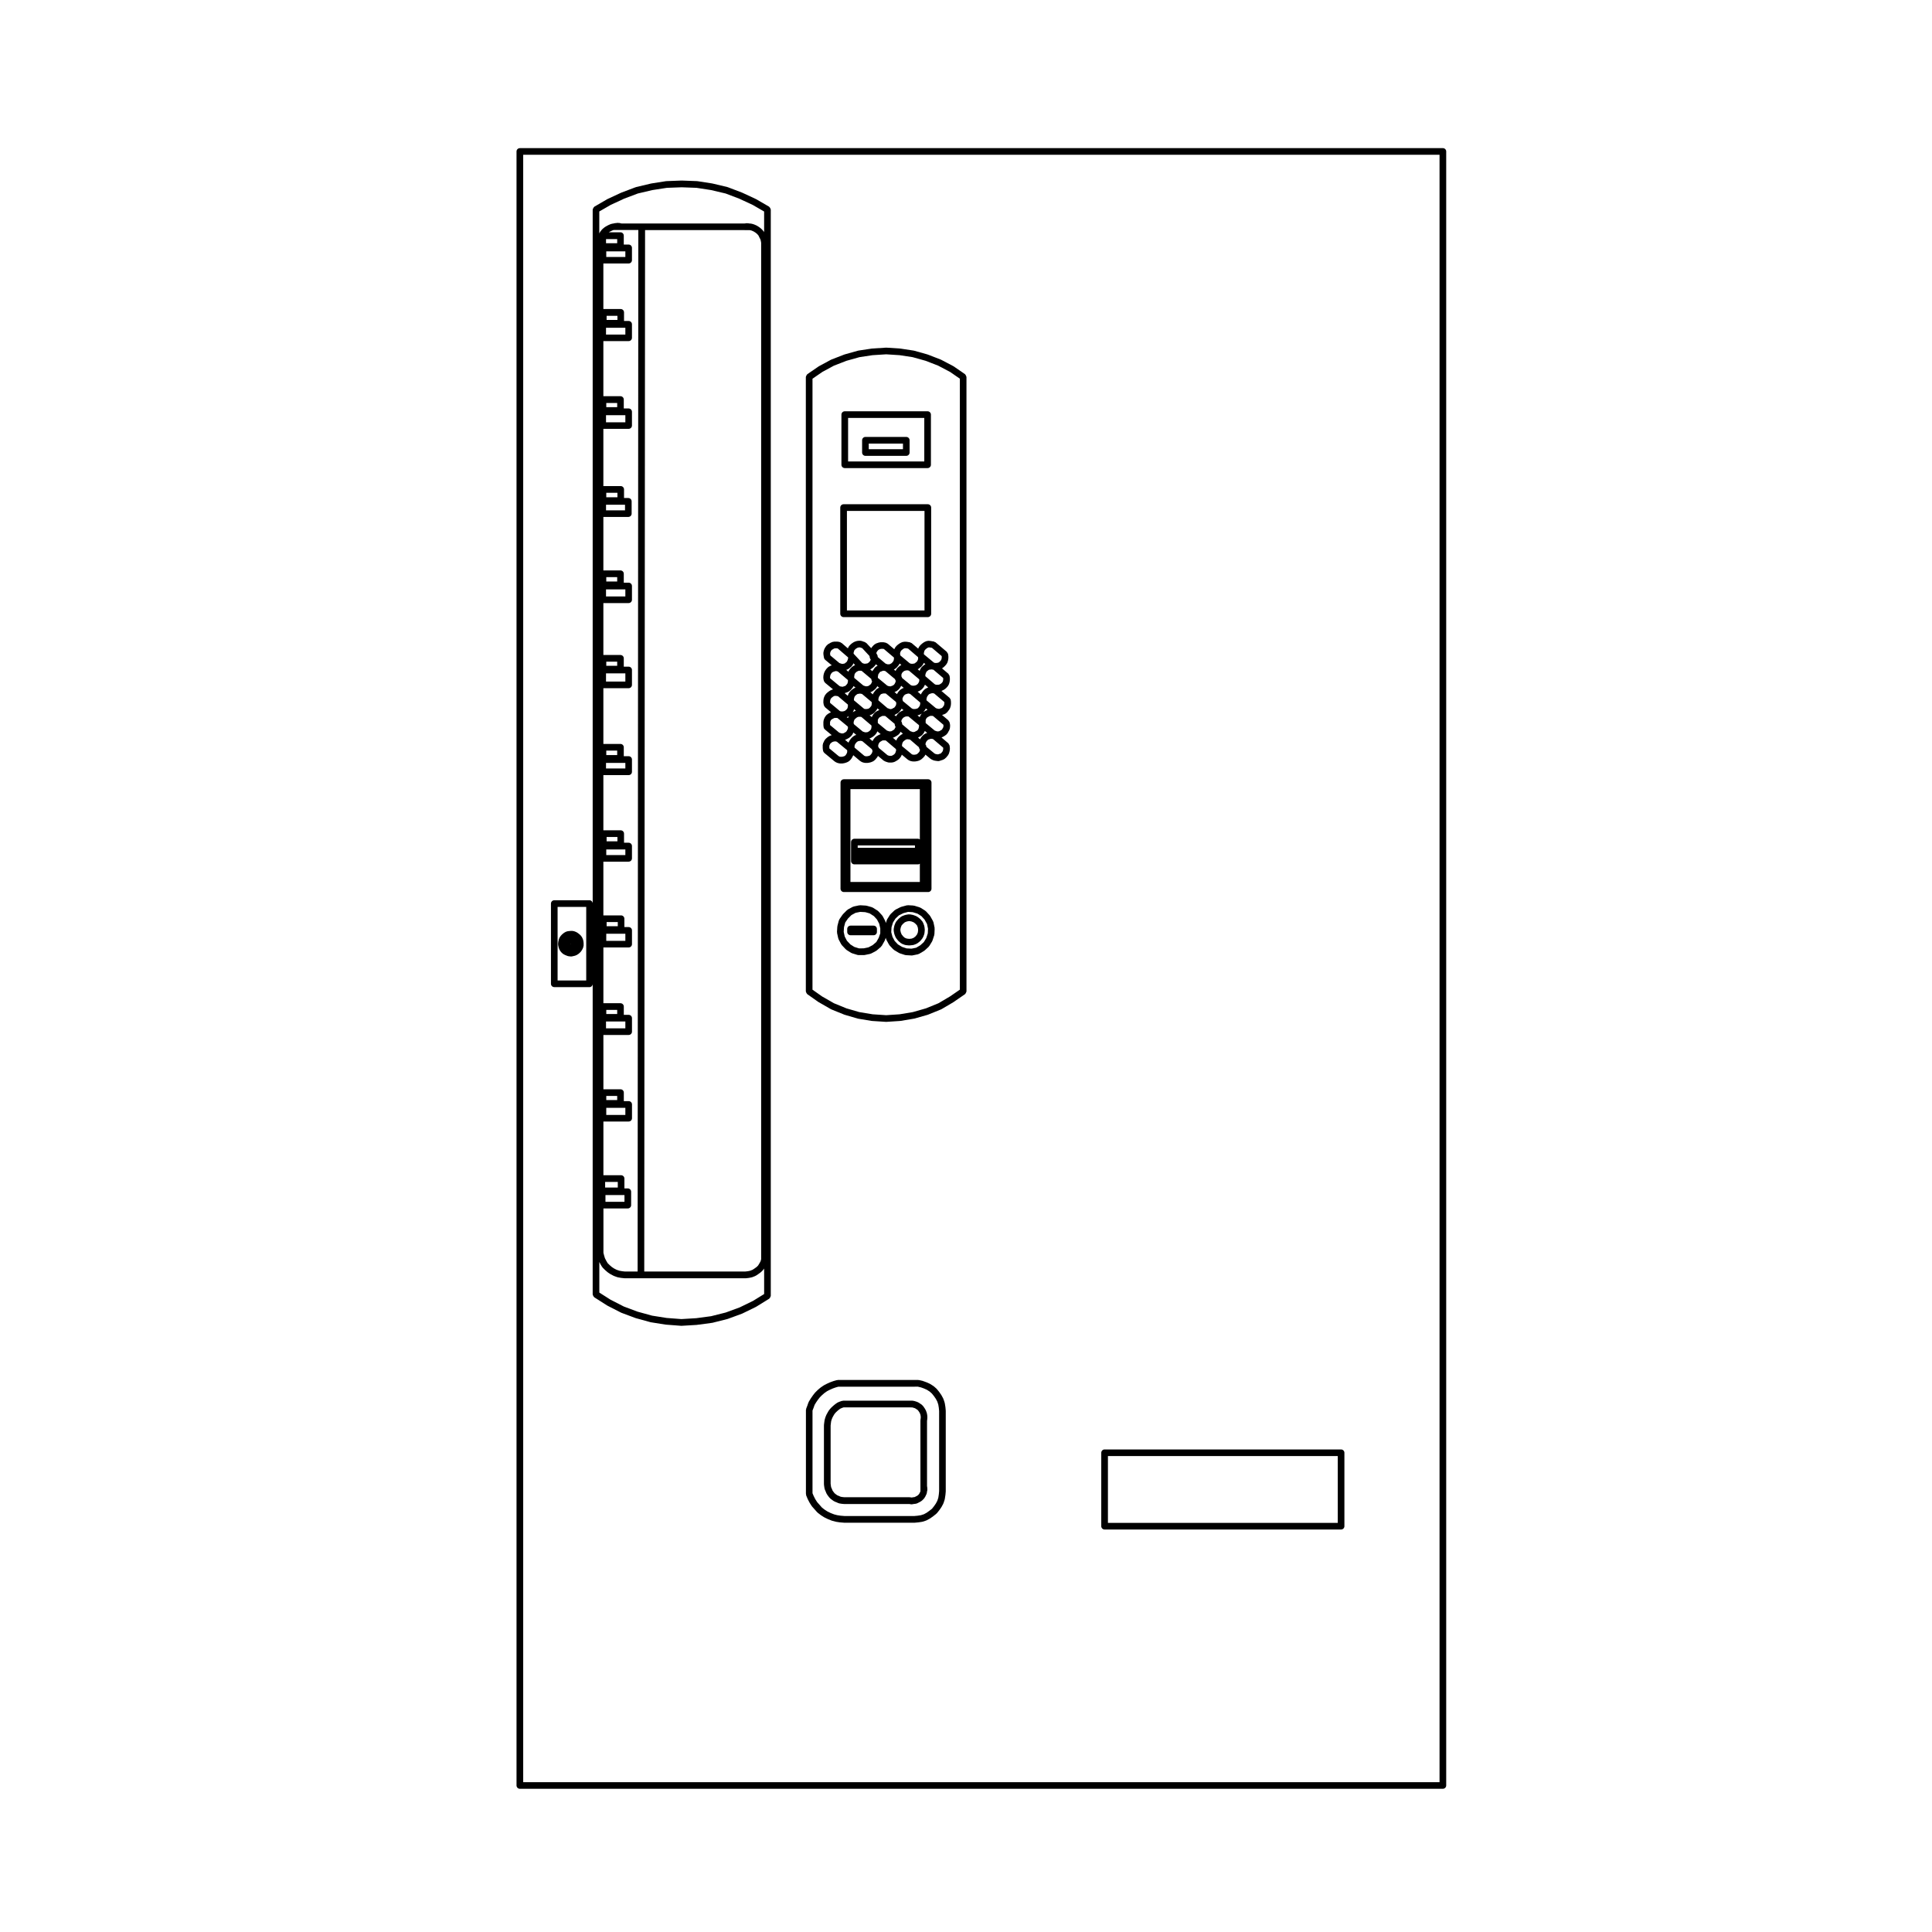 <?xml version="1.0" encoding="UTF-8"?>
<!-- Uploaded to: SVG Repo, www.svgrepo.com, Generator: SVG Repo Mixer Tools -->
<svg fill="#000000" width="800px" height="800px" version="1.1" viewBox="144 144 512 512" xmlns="http://www.w3.org/2000/svg">
 <g>
  <path d="m389.97 380.4c0.488 0 0.883-0.395 0.883-0.883v-28.121c0-0.488-0.395-0.883-0.883-0.883h-22.34c-0.488 0-0.883 0.395-0.883 0.883v28.121c0 0.488 0.395 0.883 0.883 0.883zm-3.5-12.355v0.641h-15.168v-0.641zm1.297-1.59c-0.133-0.082-0.258-0.176-0.418-0.176h-16.93c-0.488 0-0.883 0.395-0.883 0.883v5.023c0 0.488 0.395 0.883 0.883 0.883h16.93c0.16 0 0.289-0.098 0.418-0.176v4.84h-18.391v-24.605h18.391z"/>
  <path d="m386.11 394.42 0.781-0.301c0.039-0.016 0.047-0.059 0.086-0.082 0.047-0.02 0.102-0.016 0.141-0.051l0.691-0.539c0.035-0.023 0.031-0.074 0.059-0.105 0.023-0.023 0.07-0.016 0.09-0.047l0.539-0.695c0.02-0.023 0.004-0.066 0.023-0.098 0.023-0.047 0.082-0.07 0.102-0.121l0.309-0.781c0.016-0.039-0.012-0.082 0-0.121 0.012-0.039 0.051-0.066 0.055-0.109l0.09-0.84c0.004-0.035-0.023-0.059-0.023-0.098 0-0.035 0.031-0.059 0.023-0.098l-0.09-0.781c-0.004-0.039-0.039-0.059-0.051-0.098-0.004-0.035 0.016-0.07 0.004-0.105l-0.309-0.84c-0.02-0.055-0.082-0.074-0.109-0.125-0.023-0.047-0.012-0.105-0.051-0.152l-0.539-0.629c-0.02-0.023-0.055-0.02-0.082-0.039-0.02-0.02-0.02-0.059-0.047-0.082l-0.691-0.539c-0.035-0.031-0.09-0.016-0.133-0.035-0.039-0.023-0.051-0.074-0.098-0.098l-0.781-0.301c-0.031-0.012-0.055 0.012-0.086 0-0.031-0.012-0.047-0.047-0.074-0.051l-0.84-0.152c-0.055-0.004-0.102 0.035-0.156 0.035-0.055 0-0.102-0.047-0.16-0.035l-0.848 0.152c-0.031 0.004-0.047 0.039-0.074 0.051-0.031 0.004-0.059-0.016-0.09 0l-0.777 0.301c-0.051 0.02-0.066 0.074-0.105 0.105-0.047 0.031-0.105 0.016-0.145 0.051l-0.629 0.539c-0.02 0.016-0.016 0.047-0.031 0.066-0.016 0.02-0.047 0.012-0.059 0.031l-0.539 0.629c-0.035 0.039-0.02 0.098-0.047 0.141-0.031 0.047-0.09 0.059-0.105 0.109l-0.309 0.781c-0.012 0.031 0.012 0.059 0 0.09-0.012 0.031-0.047 0.047-0.051 0.082l-0.145 0.84c-0.012 0.055 0.035 0.102 0.035 0.152s-0.047 0.102-0.035 0.152l0.145 0.84c0.004 0.035 0.039 0.051 0.051 0.086 0.004 0.031-0.016 0.055 0 0.086l0.309 0.781c0.02 0.051 0.07 0.082 0.102 0.121 0.02 0.031 0.004 0.07 0.023 0.098l0.539 0.695c0.02 0.023 0.055 0.016 0.074 0.035 0.023 0.023 0.02 0.066 0.047 0.09l0.629 0.539c0.047 0.039 0.105 0.031 0.156 0.055 0.039 0.023 0.051 0.082 0.102 0.098l0.777 0.301c0.066 0.023 0.125 0.023 0.191 0.035 0.016 0.004 0.023 0.02 0.039 0.02l0.848 0.086h0.09 0.09l0.84-0.086c0.016 0 0.02-0.016 0.035-0.02 0.066 0.004 0.129 0 0.195-0.02zm-1.805-1.688-0.52-0.203-0.453-0.395-0.406-0.52-0.227-0.586-0.105-0.598 0.105-0.598 0.223-0.562 0.387-0.449 0.48-0.406 0.551-0.215 0.609-0.105 0.609 0.105 0.57 0.223 0.523 0.414 0.379 0.434 0.215 0.598 0.066 0.586-0.066 0.621-0.215 0.555-0.395 0.508-0.504 0.395-0.539 0.211-0.641 0.066z"/>
  <path d="m298.66 393.9c0-0.02-0.02-0.035-0.023-0.059 0-0.023 0.02-0.047 0.016-0.07l-0.09-0.605c-0.004-0.051-0.055-0.074-0.07-0.121-0.012-0.047 0.012-0.09-0.004-0.133l-0.301-0.629c-0.023-0.051-0.082-0.055-0.109-0.102-0.031-0.047-0.02-0.105-0.059-0.141l-0.457-0.453c-0.02-0.02-0.051-0.012-0.07-0.023-0.02-0.016-0.016-0.047-0.035-0.059l-0.539-0.395c-0.035-0.023-0.082-0.004-0.117-0.023-0.035-0.02-0.047-0.066-0.09-0.086l-0.625-0.238c-0.055-0.02-0.105 0.016-0.16 0.004s-0.09-0.059-0.152-0.059h-0.609c-0.02 0-0.031 0.02-0.051 0.02s-0.035-0.02-0.055-0.016l-0.715 0.086c-0.059 0.004-0.098 0.066-0.152 0.086-0.059 0.016-0.121-0.012-0.176 0.02l-0.539 0.301c-0.031 0.016-0.031 0.055-0.059 0.074-0.023 0.02-0.066 0.012-0.09 0.031l-0.539 0.48c-0.031 0.023-0.023 0.07-0.051 0.102-0.023 0.031-0.074 0.031-0.098 0.066l-0.367 0.539c-0.035 0.051-0.012 0.105-0.035 0.16-0.02 0.051-0.082 0.07-0.098 0.125l-0.145 0.605c-0.004 0.016 0.012 0.023 0.004 0.047-0.004 0.016-0.02 0.023-0.023 0.039l-0.09 0.629c-0.004 0.055 0.035 0.102 0.039 0.156 0 0.055-0.039 0.102-0.023 0.156l0.152 0.695c0.004 0.035 0.039 0.051 0.051 0.086 0.012 0.023-0.012 0.055 0 0.082l0.238 0.539c0.02 0.051 0.07 0.074 0.105 0.121 0.02 0.031 0.004 0.07 0.031 0.098l0.457 0.539c0.035 0.039 0.098 0.031 0.133 0.059 0.047 0.039 0.055 0.109 0.109 0.141l0.539 0.301c0.023 0.016 0.055 0.012 0.082 0.02 0.016 0.004 0.016 0.023 0.035 0.031l0.625 0.238c0.059 0.023 0.125 0.023 0.191 0.035 0.012 0 0.02 0.016 0.031 0.016l0.605 0.066h0.082c0.059 0 0.121-0.004 0.188-0.02l0.695-0.152c0.016 0 0.02-0.02 0.039-0.023 0.047-0.012 0.09-0.004 0.133-0.023l0.539-0.238c0.039-0.016 0.047-0.066 0.082-0.086 0.039-0.023 0.098-0.016 0.133-0.047l0.539-0.453c0.035-0.031 0.031-0.082 0.059-0.109 0.023-0.031 0.066-0.016 0.09-0.047l0.387-0.539c0.02-0.023 0.004-0.055 0.02-0.086 0.02-0.039 0.066-0.059 0.086-0.105l0.242-0.605c0.02-0.055-0.012-0.117 0-0.176 0.012-0.055 0.066-0.098 0.066-0.152v-0.719zm-3.398 0.234h-0.012l-0.016-0.051 0.039-0.023h0.004l0.016 0.016 0.004 0.023v0.004l-0.023 0.016z"/>
  <path d="m367.56 307.54h22.324c0.488 0 0.883-0.395 0.883-0.883v-28.145c0-0.488-0.395-0.883-0.883-0.883h-22.324c-0.488 0-0.883 0.395-0.883 0.883v28.145c0.008 0.488 0.398 0.883 0.883 0.883zm0.883-1.766v-26.379h20.559v26.379z"/>
  <path d="m391.68 389.86-0.309-1.473c-0.012-0.051-0.059-0.07-0.074-0.109-0.016-0.047 0.004-0.098-0.016-0.137l-0.777-1.387c-0.02-0.035-0.059-0.035-0.086-0.066-0.023-0.031-0.012-0.07-0.035-0.102l-0.992-1.082c-0.031-0.031-0.074-0.023-0.109-0.051-0.031-0.023-0.031-0.074-0.07-0.102l-1.234-0.781c-0.035-0.02-0.082 0-0.117-0.02-0.039-0.02-0.055-0.066-0.098-0.082l-1.473-0.453c-0.035-0.012-0.07 0.016-0.105 0.012-0.035-0.012-0.059-0.047-0.102-0.051l-1.477-0.09c-0.051 0-0.086 0.039-0.133 0.051-0.055 0.004-0.098-0.035-0.145-0.02l-1.473 0.395c-0.031 0.004-0.039 0.039-0.07 0.055-0.031 0.012-0.066-0.004-0.098 0.004l-1.379 0.691c-0.039 0.02-0.051 0.07-0.086 0.102-0.039 0.023-0.09 0.016-0.125 0.047l-1.082 1.02c-0.031 0.031-0.02 0.07-0.047 0.105-0.023 0.031-0.07 0.031-0.098 0.066l-0.781 1.234c-0.023 0.039-0.004 0.086-0.02 0.121-0.016 0.039-0.066 0.051-0.074 0.098l-0.238 0.77-0.07-0.312c-0.012-0.039-0.055-0.059-0.07-0.102-0.016-0.039 0.004-0.082-0.012-0.121l-0.695-1.32c-0.02-0.039-0.066-0.039-0.09-0.074-0.02-0.031-0.012-0.074-0.039-0.105l-0.992-1.082c-0.031-0.031-0.074-0.02-0.105-0.051s-0.031-0.074-0.07-0.102l-1.324-0.84c-0.039-0.023-0.09-0.004-0.133-0.023-0.039-0.02-0.055-0.07-0.105-0.082l-1.379-0.387c-0.035-0.012-0.066 0.016-0.102 0.012-0.031-0.004-0.051-0.039-0.09-0.047l-1.543-0.09c-0.047 0-0.07 0.035-0.109 0.039-0.047 0-0.074-0.031-0.121-0.02l-1.473 0.309c-0.047 0.012-0.066 0.059-0.109 0.074-0.047 0.016-0.09-0.012-0.133 0.012l-1.32 0.715c-0.039 0.023-0.047 0.074-0.086 0.105-0.039 0.031-0.086 0.016-0.117 0.051l-1.082 1.082c-0.02 0.02-0.012 0.051-0.031 0.074s-0.059 0.02-0.074 0.051l-0.848 1.234c-0.031 0.047-0.012 0.102-0.031 0.152-0.02 0.051-0.082 0.07-0.098 0.121l-0.387 1.473c-0.004 0.031 0.016 0.055 0.012 0.086-0.004 0.035-0.035 0.051-0.039 0.086l-0.09 1.449c0 0.047 0.035 0.074 0.039 0.121 0 0.039-0.031 0.082-0.02 0.121l0.324 1.473c0.012 0.047 0.055 0.07 0.07 0.117 0.012 0.035-0.004 0.07 0.012 0.105l0.695 1.32c0.016 0.031 0.066 0.02 0.086 0.051 0.023 0.047 0.016 0.105 0.055 0.145l1.082 1.148c0.031 0.031 0.074 0.02 0.105 0.047 0.031 0.023 0.031 0.074 0.066 0.098l1.234 0.781c0.047 0.031 0.098 0.02 0.141 0.039 0.023 0.012 0.035 0.047 0.066 0.055l1.473 0.453c0.086 0.023 0.176 0.039 0.262 0.039h1.473c0.059 0 0.117-0.004 0.18-0.016l1.449-0.301c0.023-0.004 0.035-0.035 0.059-0.039 0.055-0.016 0.109-0.016 0.168-0.039l1.324-0.695c0.031-0.016 0.031-0.055 0.059-0.07 0.031-0.02 0.074-0.016 0.105-0.039l1.164-0.996c0.051-0.047 0.047-0.117 0.086-0.172 0.023-0.035 0.086-0.02 0.105-0.059l0.754-1.32c0.012-0.02 0-0.051 0.012-0.07 0.016-0.031 0.047-0.051 0.059-0.082l0.238-0.691 0.086 0.328c0.012 0.039 0.051 0.059 0.066 0.102 0.012 0.031-0.004 0.059 0.012 0.09l0.695 1.301c0.016 0.031 0.059 0.02 0.082 0.051 0.031 0.047 0.016 0.102 0.055 0.141l1.02 1.082c0.031 0.031 0.082 0.02 0.117 0.051 0.031 0.023 0.035 0.074 0.074 0.102l1.301 0.781c0.039 0.02 0.086 0.016 0.121 0.035 0.023 0.012 0.031 0.039 0.059 0.051l1.406 0.453c0.066 0.02 0.133 0.023 0.195 0.031 0.012 0 0.016 0.012 0.023 0.012l1.535 0.086h0.051c0.055 0 0.117-0.004 0.176-0.016l1.477-0.301c0.035-0.004 0.047-0.039 0.082-0.051 0.066-0.02 0.133-0.02 0.191-0.055l1.32-0.781c0.023-0.016 0.031-0.051 0.055-0.07 0.031-0.02 0.07-0.012 0.098-0.035l1.082-0.996c0.039-0.035 0.031-0.098 0.066-0.137 0.02-0.023 0.07-0.016 0.09-0.051l0.754-1.234c0.016-0.031 0-0.059 0.016-0.09 0.02-0.039 0.059-0.059 0.074-0.105l0.48-1.473c0.012-0.039-0.016-0.074-0.012-0.117 0.004-0.039 0.051-0.07 0.051-0.109l0.066-1.473c0-0.039-0.035-0.066-0.039-0.105 0.004-0.078 0.039-0.113 0.027-0.152zm-20.039 5.469-1.234-0.383-1.039-0.656-0.926-0.984-0.578-1.109-0.273-1.234 0.074-1.238 0.328-1.246 0.727-1.055 0.922-0.922 1.094-0.594 1.23-0.25 1.336 0.074 1.16 0.324 1.117 0.715 0.836 0.91 0.586 1.113 0.281 1.25v1.301l-0.406 1.176-0.637 1.117-0.977 0.832-1.117 0.59-1.254 0.262-1.25 0.004zm12.625 0.008-1.203-0.395-1.098-0.66-0.863-0.918-0.586-1.094-0.328-1.246 0.074-1.289 0.387-1.254 0.66-1.043 0.906-0.852 1.195-0.594 1.234-0.328 1.234 0.074 1.266 0.387 1.031 0.648 0.84 0.918 0.66 1.184 0.258 1.23-0.055 1.246-0.406 1.258-0.637 1.039-0.938 0.863-1.102 0.645-1.219 0.25z"/>
  <path d="m436.73 549.34h62.668c0.488 0 0.883-0.395 0.883-0.875v-19.461c0-0.488-0.395-0.883-0.883-0.883l-62.668-0.004c-0.488 0-0.883 0.395-0.883 0.883v19.461c0 0.48 0.395 0.879 0.883 0.879zm0.883-1.766v-17.699h60.91v17.699z"/>
  <path d="m384.17 259.79h-10.82c-0.488 0-0.883 0.395-0.883 0.883v3.25c0 0.488 0.395 0.883 0.883 0.883h10.82c0.488 0 0.883-0.395 0.883-0.883v-3.25c0-0.488-0.395-0.883-0.883-0.883zm-0.875 1.766v1.484h-9.062v-1.484z"/>
  <path d="m357.71 407.11c0.055 0.105 0.086 0.203 0.172 0.277 0.02 0.02 0.02 0.051 0.047 0.07l2.941 2.074c0.016 0.012 0.035 0.004 0.051 0.012 0.012 0.012 0.012 0.031 0.02 0.031l3.25 1.863c0.02 0.016 0.051 0.012 0.074 0.02 0.016 0.004 0.016 0.023 0.031 0.035l3.402 1.379c0.02 0.012 0.039 0.004 0.059 0.016 0.012 0 0.012 0.012 0.02 0.016l3.481 1.02c0.023 0.012 0.055 0.004 0.082 0.012 0.012 0.004 0.012 0.016 0.02 0.016l3.637 0.605c0.023 0.004 0.055 0.004 0.082 0.004 0.004 0 0.004 0.004 0.012 0.004l3.703 0.238h0.055 0.055l3.637-0.238c0.004 0 0.004-0.004 0.012-0.004 0.023-0.004 0.051-0.004 0.074-0.004l3.617-0.609c0.004 0 0.004-0.004 0.016-0.004 0.023-0.004 0.055-0.004 0.082-0.016l3.57-1.012c0.016-0.012 0.016-0.027 0.031-0.027 0.02-0.012 0.047-0.004 0.066-0.016l3.402-1.379c0.016-0.012 0.02-0.031 0.035-0.039 0.023-0.012 0.055-0.004 0.082-0.02l3.16-1.859c0.012-0.012 0.012-0.02 0.016-0.031 0.012-0.004 0.023 0 0.035-0.012l3.012-2.074c0.023-0.016 0.02-0.051 0.047-0.07 0.09-0.074 0.121-0.168 0.176-0.277 0.055-0.105 0.117-0.188 0.125-0.301 0-0.031 0.031-0.051 0.031-0.082l-0.004-162.83c0-0.031-0.031-0.047-0.031-0.074-0.012-0.117-0.07-0.207-0.125-0.312-0.051-0.102-0.086-0.195-0.172-0.273-0.02-0.02-0.02-0.055-0.047-0.07l-3.012-2.082c-0.016-0.012-0.039 0-0.055-0.012-0.016-0.012-0.016-0.031-0.035-0.039l-3.25-1.707c-0.016-0.004-0.035 0-0.051-0.004-0.016-0.004-0.02-0.031-0.039-0.035l-3.402-1.32c-0.016-0.004-0.031 0.004-0.047 0s-0.02-0.023-0.035-0.031l-3.547-0.996c-0.02-0.004-0.035 0.012-0.059 0.004-0.016-0.004-0.023-0.023-0.047-0.031l-3.551-0.539c-0.016 0-0.023 0.012-0.039 0.012s-0.02-0.02-0.035-0.02l-3.637-0.238c-0.023 0-0.035 0.02-0.055 0.02-0.023 0-0.035-0.02-0.055-0.02l-3.703 0.238c-0.016 0-0.023 0.016-0.039 0.02-0.016 0-0.02-0.012-0.035-0.012l-3.57 0.539c-0.02 0.004-0.031 0.023-0.051 0.031-0.02 0.004-0.035-0.012-0.055-0.004l-3.547 0.996c-0.016 0.004-0.02 0.02-0.035 0.031-0.016 0.004-0.031-0.004-0.047 0l-3.402 1.32c-0.02 0.004-0.023 0.031-0.039 0.039-0.02 0.012-0.039 0-0.059 0.004l-3.16 1.707c-0.016 0.004-0.016 0.023-0.031 0.035-0.016 0.012-0.035 0-0.051 0.012l-3.031 2.082c-0.023 0.02-0.023 0.055-0.047 0.074-0.086 0.07-0.121 0.168-0.172 0.266-0.059 0.105-0.121 0.191-0.133 0.312 0 0.031-0.031 0.047-0.031 0.074v162.84c0 0.031 0.023 0.047 0.031 0.074 0.004 0.121 0.07 0.207 0.117 0.309zm4.231-164.55 3.059-1.656 3.309-1.285 3.461-0.969 3.457-0.523 3.629-0.23 3.562 0.23 3.438 0.523 3.461 0.969 3.316 1.289 3.148 1.656 2.594 1.793v161.91l-2.598 1.789-3.094 1.824-3.285 1.34-3.504 1-3.488 0.578-3.559 0.238-3.598-0.238-3.551-0.59-3.387-0.984-3.301-1.352-3.148-1.805-2.543-1.793 0.004-161.91z"/>
  <path d="m367.87 268.05h21.949c0.488 0 0.883-0.395 0.883-0.883v-13.289c0-0.488-0.395-0.883-0.883-0.883h-21.949c-0.488 0-0.883 0.395-0.883 0.883v13.289c0 0.484 0.395 0.883 0.883 0.883zm0.883-1.762v-11.531h20.191v11.531z"/>
  <path d="m290.89 405.6h9.344c0.438 0 0.766-0.332 0.832-0.754v82.18c0 0.039 0.035 0.059 0.035 0.098 0.012 0.117 0.07 0.203 0.125 0.309 0.055 0.105 0.098 0.191 0.188 0.262 0.023 0.023 0.023 0.07 0.055 0.09l3.402 2.168c0.016 0.012 0.031 0 0.047 0.012 0.012 0.012 0.012 0.023 0.023 0.031l3.637 1.859c0.02 0.012 0.039 0.012 0.059 0.02 0.012 0 0.016 0.02 0.031 0.023l3.699 1.379c0.02 0.012 0.039 0.012 0.055 0.012 0.012 0.004 0.012 0.016 0.02 0.02l3.941 1.082c0.023 0.004 0.055 0.004 0.082 0.012 0.004 0 0.004 0.004 0.016 0.012l3.941 0.625c0.02 0.004 0.047 0.004 0.066 0.004l4.027 0.309h0.066 0.051l4.004-0.238h0.004c0.02-0.004 0.039-0.004 0.059-0.012l4.031-0.539c0.004 0 0.004-0.004 0.012-0.004 0.031-0.004 0.055-0.004 0.086-0.012l3.941-0.992c0.012-0.004 0.012-0.016 0.02-0.016 0.02-0.012 0.047-0.004 0.066-0.012l3.789-1.387c0.012-0.012 0.016-0.02 0.023-0.023 0.02-0.012 0.039-0.004 0.059-0.016l3.637-1.773c0.012-0.012 0.012-0.023 0.023-0.031 0.016-0.012 0.035-0.004 0.051-0.016l3.414-2.113c0.031-0.02 0.035-0.066 0.059-0.09 0.09-0.07 0.133-0.156 0.191-0.262 0.059-0.105 0.117-0.188 0.125-0.309 0.004-0.035 0.039-0.059 0.039-0.098v-287.88c0-0.039-0.039-0.07-0.047-0.105-0.016-0.117-0.066-0.203-0.125-0.301-0.059-0.102-0.105-0.188-0.203-0.258-0.031-0.023-0.035-0.07-0.07-0.098l-3.488-2.016c-0.012-0.004-0.023 0-0.039-0.004s-0.016-0.023-0.031-0.031l-3.637-1.688c-0.012-0.004-0.02 0-0.035 0-0.012 0-0.012-0.016-0.023-0.02l-3.699-1.406c-0.02-0.004-0.039 0.004-0.059 0-0.02-0.004-0.023-0.031-0.051-0.035l-3.941-0.934c-0.012 0-0.02 0.004-0.035 0.004-0.016-0.004-0.02-0.016-0.031-0.02l-3.941-0.609c-0.02 0-0.035 0.016-0.055 0.012-0.02 0-0.031-0.02-0.051-0.02l-4.027-0.152c-0.012 0-0.02 0.012-0.035 0.012-0.012 0-0.02-0.012-0.031-0.012l-4.004 0.152c-0.02 0-0.031 0.02-0.051 0.02-0.02 0-0.035-0.016-0.055-0.012l-3.922 0.617c-0.012 0-0.016 0.016-0.031 0.02-0.016 0-0.023-0.012-0.035-0.004l-3.941 0.934c-0.02 0.004-0.031 0.031-0.051 0.035-0.02 0.004-0.039-0.012-0.059 0l-3.723 1.406c-0.012 0.004-0.012 0.02-0.023 0.02-0.012 0.004-0.02 0-0.035 0l-3.637 1.688c-0.016 0.004-0.016 0.023-0.031 0.031-0.012 0.004-0.031 0-0.039 0.004l-3.465 2.016c-0.035 0.02-0.039 0.07-0.07 0.098-0.098 0.07-0.137 0.156-0.195 0.258-0.059 0.105-0.109 0.188-0.125 0.301-0.004 0.039-0.047 0.066-0.047 0.105v183.8c-0.066-0.422-0.395-0.762-0.832-0.762h-9.344c-0.488 0-0.883 0.395-0.883 0.883v21.254c-0.004 0.484 0.391 0.879 0.879 0.879zm0.879-1.762v-19.496h7.586v19.496zm14.055-205.53 3.566-1.656 3.633-1.371 3.863-0.91 3.848-0.594 3.918-0.145 3.941 0.145 3.848 0.594 3.863 0.91 3.606 1.371 3.586 1.664 3.004 1.738v5.473c-0.004-0.012-0.023-0.016-0.035-0.031-0.02-0.035-0.004-0.082-0.035-0.109l-0.457-0.539c-0.016-0.02-0.051-0.016-0.07-0.035s-0.016-0.051-0.035-0.07l-0.539-0.453c-0.016-0.016-0.047-0.004-0.059-0.02-0.02-0.016-0.02-0.039-0.039-0.055l-0.625-0.395c-0.02-0.016-0.047 0-0.066-0.012-0.02-0.012-0.023-0.039-0.051-0.051l-0.695-0.301c-0.023-0.012-0.055 0.004-0.082 0-0.023-0.012-0.035-0.039-0.066-0.051l-0.629-0.152c-0.039-0.012-0.07 0.02-0.105 0.016-0.035-0.004-0.059-0.039-0.098-0.039h-0.277l-0.277-0.066c-0.055-0.012-0.102 0.023-0.152 0.023-0.059 0-0.102-0.051-0.168-0.039l-0.676 0.086h-32.516l-0.664-0.152c-0.051-0.012-0.09 0.023-0.141 0.023-0.051-0.004-0.09-0.051-0.141-0.047l-0.867 0.086c-0.031 0-0.047 0.035-0.074 0.039-0.031 0.004-0.055-0.02-0.086-0.012l-0.242 0.07-0.395 0.055c-0.047 0.004-0.066 0.051-0.105 0.059-0.039 0.012-0.086-0.016-0.121 0l-0.695 0.301c-0.016 0.004-0.016 0.023-0.031 0.031-0.012 0.004-0.023 0-0.039 0.004l-0.715 0.395c-0.023 0.012-0.023 0.047-0.047 0.059-0.02 0.016-0.051 0.004-0.074 0.02l-0.605 0.473c-0.031 0.023-0.023 0.07-0.055 0.098-0.023 0.031-0.07 0.023-0.098 0.055l-0.48 0.609c-0.016 0.02-0.004 0.051-0.02 0.074-0.016 0.023-0.047 0.023-0.059 0.051l-0.18 0.344v-5.824zm37.738 290.44-3.543 1.727-3.707 1.359-3.871 0.973-3.918 0.523-3.941 0.238-3.906-0.297-3.859-0.609-3.863-1.062-3.629-1.359-3.535-1.812-2.961-1.883v-8.121l0.262 0.52c0.004 0.012 0.02 0.004 0.023 0.016 0.004 0.016 0 0.031 0.004 0.047l0.453 0.754c0.016 0.031 0.059 0.02 0.086 0.047 0.023 0.039 0.016 0.098 0.051 0.121l0.629 0.629c0.004 0.012 0.02 0.004 0.031 0.012 0.012 0.012 0.004 0.023 0.016 0.031l0.625 0.539c0.016 0.02 0.039 0.012 0.059 0.023 0.016 0.016 0.016 0.035 0.031 0.051l0.695 0.457c0.016 0.012 0.039 0.004 0.059 0.016 0.012 0.004 0.012 0.023 0.02 0.023l0.754 0.395c0.023 0.016 0.055 0.012 0.082 0.02 0.016 0.004 0.02 0.023 0.035 0.031l0.867 0.309c0.035 0.012 0.07 0.012 0.105 0.016 0.012 0.004 0.016 0.016 0.031 0.02l0.848 0.152h0.055l0.004 0.004 0.84 0.09c0.031 0.004 0.066 0.004 0.098 0.004h31.996c0.031 0 0.066 0 0.102-0.004l0.781-0.09c0.004 0 0.004-0.004 0.004-0.004 0.031-0.004 0.055-0.004 0.082-0.012l0.695-0.145c0.012-0.004 0.016-0.02 0.031-0.02 0.035-0.012 0.07-0.012 0.105-0.02l0.777-0.309c0.023-0.012 0.031-0.039 0.051-0.051 0.035-0.02 0.074-0.012 0.105-0.031l0.605-0.395c0.004-0.004 0.004-0.016 0.012-0.02 0.012-0.004 0.016 0 0.023-0.012l0.629-0.453c0.02-0.016 0.02-0.051 0.039-0.066 0.02-0.016 0.047-0.012 0.066-0.023l0.539-0.539c0.031-0.035 0.02-0.082 0.047-0.109 0.02-0.031 0.066-0.016 0.082-0.047l0.145-0.238v6.769zm-2.215-283.76h1.359l0.457 0.105 0.562 0.246 0.516 0.324 0.434 0.363 0.336 0.398 0.25 0.523c0 0.004 0.012 0.004 0.016 0.012 0.004 0.004 0 0.016 0 0.023l0.266 0.5 0.117 0.535 0.055 0.324v269.36l-0.156 0.559-0.316 0.562-0.336 0.551-0.414 0.406-0.539 0.387-0.527 0.344-0.629 0.246-0.574 0.121-0.695 0.082h-26.793l0.215-275.98h26.398zm-28.371 275.98h-3.34l-0.746-0.082-0.777-0.137-0.734-0.258-0.637-0.328-0.629-0.414-0.559-0.488-0.523-0.52-0.387-0.656-0.336-0.664-0.211-0.699-0.18-0.715v-11.758h6.457c0.488 0 0.883-0.395 0.883-0.875v-3.551c0-0.488-0.395-0.883-0.883-0.883h-0.898v-2.606c0-0.492-0.395-0.887-0.883-0.887h-4.684v-14.234h6.695c0.488 0 0.883-0.395 0.883-0.883v-3.637c0-0.488-0.395-0.883-0.883-0.883h-1.285v-2.266c0-0.484-0.395-0.875-0.883-0.875h-4.527l-0.004-14.391h6.695c0.488 0 0.883-0.395 0.883-0.883v-3.57c0-0.488-0.395-0.883-0.883-0.883h-1.285v-2.195c0-0.488-0.395-0.883-0.883-0.883h-4.527v-14.777h6.695c0.488 0 0.883-0.395 0.883-0.883v-3.637c0-0.488-0.395-0.883-0.883-0.883h-1.133v-2.215c0-0.488-0.395-0.883-0.883-0.883h-4.684v-14.238h6.695c0.488 0 0.883-0.395 0.883-0.883v-3.25c0-0.488-0.395-0.883-0.883-0.883h-1.219v-2.406c0-0.488-0.395-0.883-0.883-0.883h-4.594v-14.625h6.695c0.488 0 0.883-0.395 0.883-0.883v-3.25c0-0.488-0.395-0.883-0.883-0.883h-1.285v-2.367c0-0.488-0.395-0.883-0.883-0.883h-4.527v-14.77h6.695c0.488 0 0.883-0.395 0.883-0.883v-3.941c0-0.488-0.395-0.883-0.883-0.883h-1.285v-2.211c0-0.488-0.395-0.883-0.883-0.883h-4.527v-13.758h6.695c0.488 0 0.883-0.395 0.883-0.883v-3.637c0-0.488-0.395-0.883-0.883-0.883h-1.285v-2.367c0-0.488-0.395-0.883-0.883-0.883h-4.527v-14.172h6.609c0.488 0 0.883-0.395 0.883-0.883v-3.25c0-0.488-0.395-0.883-0.883-0.883h-1.133v-2.281c0-0.488-0.395-0.883-0.883-0.883h-4.594v-15.164h6.695c0.488 0 0.883-0.395 0.883-0.883v-3.637c0-0.488-0.395-0.883-0.883-0.883h-1.285v-2.367c0-0.488-0.395-0.883-0.883-0.883h-4.527v-14.602h6.695c0.488 0 0.883-0.395 0.883-0.883v-3.57c0-0.488-0.395-0.883-0.883-0.883h-1.219v-2.281c0-0.488-0.395-0.883-0.883-0.883h-4.594v-12.07h6.695c0.488 0 0.883-0.395 0.883-0.883v-3.25c0-0.488-0.395-0.883-0.883-0.883h-1.285v-2.367c0-0.488-0.395-0.883-0.883-0.883h-3.09l0.004-0.004 0.594-0.324 0.562-0.246 0.281-0.039h6.387zm-3.25-268.87h-5.059v-1.484h5.059zm0 20.566h-5.125v-1.809h5.125zm0 23.25h-5.125v-1.879h5.125zm-0.09 23.336h-5.031v-1.484h5.031zm0.09 22.812h-5.125v-1.871h5.125zm0 22.562h-5.125v-2.18h5.125zm0 23.035h-5.125v-1.484h5.125zm0 22.945h-5.059v-1.484h5.059zm0 22.73h-5.059v-1.875h5.059zm0 23.184h-5.125v-1.809h5.125zm0 22.949h-5.059v-1.875h5.059zm-0.234 23.027h-5.039v-1.785h5.039zm-1.773-3.789h-3.352v-1.484h3.352zm-0.156-23.18h-2.891v-1.094h2.891zm0-22.797h-2.891v-1.098h2.891zm0.156-23.27h-2.957v-1.098h2.957zm-0.094-22.492h-2.867v-1.16h2.867zm-0.062-22.863h-2.891v-1.184h2.891zm0-23.656h-2.891v-1.098h2.891zm0-22.344h-2.891v-1.16h2.891zm0.062-22.32h-2.957v-1.184h2.957zm-0.062-23.875h-2.891v-1.117h2.891zm0.062-23.121h-2.867v-1.098h2.867zm-0.062-20.328h-2.957v-1.094h2.957z"/>
  <path d="m375.51 391.85c0.488 0 0.883-0.395 0.883-0.883v-0.781c0-0.488-0.395-0.883-0.883-0.883h-6.106c-0.488 0-0.883 0.395-0.883 0.883v0.781c0 0.488 0.395 0.883 0.883 0.883z"/>
  <path d="m365.73 515.84-0.539 0.395c-0.012 0.004-0.012 0.023-0.02 0.035-0.012 0.012-0.031 0.004-0.039 0.016l-0.453 0.387c-0.004 0.004-0.004 0.016-0.012 0.02-0.004 0.004-0.016 0.004-0.02 0.012l-0.48 0.457c-0.016 0.012-0.012 0.035-0.02 0.051-0.016 0.016-0.039 0.012-0.051 0.031l-0.387 0.473c-0.016 0.02-0.004 0.051-0.02 0.07-0.016 0.02-0.047 0.02-0.059 0.039l-0.309 0.523v0.02s-0.012 0-0.012 0.012l-0.309 0.559c-0.012 0.02 0 0.039-0.004 0.059-0.004 0.02-0.031 0.02-0.039 0.039l-0.238 0.609c-0.004 0.016 0.004 0.031 0 0.047-0.004 0.016-0.02 0.02-0.023 0.035l-0.152 0.539c-0.004 0.031 0.012 0.047 0.004 0.07-0.004 0.02-0.031 0.035-0.031 0.059l-0.086 0.625v0.004c0 0.004-0.004 0.012-0.004 0.012l-0.07 0.605c0 0.02 0.016 0.035 0.016 0.055 0 0.02-0.02 0.031-0.02 0.051v15.543c0 0.02 0.02 0.035 0.02 0.055 0 0.02-0.02 0.035-0.016 0.059l0.07 0.539c0 0.004 0.004 0.004 0.004 0.012v0.012l0.086 0.539c0.004 0.051 0.051 0.074 0.066 0.117 0.012 0.035-0.016 0.07 0 0.105l0.227 0.508v0.004l0.215 0.539c0.016 0.039 0.059 0.059 0.086 0.102 0.016 0.031 0 0.059 0.02 0.09l0.324 0.453s0.004 0 0.012 0.004v0.016l0.363 0.473c0.023 0.035 0.07 0.02 0.098 0.051 0.031 0.035 0.023 0.09 0.066 0.117l0.48 0.367c0.004 0.004 0.016 0.004 0.02 0.004 0.004 0.004 0 0.012 0.004 0.016l0.457 0.324c0.035 0.023 0.082 0.016 0.117 0.035 0.031 0.02 0.035 0.055 0.066 0.07l0.539 0.215h0.004l0.508 0.223c0.051 0.023 0.105 0.023 0.16 0.035 0.02 0.004 0.031 0.023 0.051 0.031l0.539 0.09h0.047l0.004 0.012 0.625 0.059c0.031 0.004 0.059 0.004 0.09 0.004h17.297l0.406 0.074c0.055 0.012 0.105 0.012 0.156 0.012 0.047 0 0.098 0 0.141-0.012l0.52-0.086 0.508-0.059c0.023-0.004 0.035-0.023 0.059-0.035 0.074-0.012 0.156-0.016 0.23-0.051l0.48-0.242s0-0.004 0.004-0.004c0 0 0.012 0 0.012-0.004l0.453-0.242c0.02-0.012 0.023-0.039 0.047-0.051 0.023-0.02 0.059-0.012 0.086-0.031l0.387-0.309c0.023-0.02 0.023-0.059 0.051-0.09 0.02-0.02 0.059-0.012 0.082-0.035l0.387-0.457c0.031-0.035 0.016-0.09 0.039-0.125 0.016-0.023 0.059-0.02 0.074-0.047l0.242-0.48v-0.016s0.004 0 0.004-0.004l0.215-0.453c0.031-0.066-0.004-0.125 0.012-0.195 0.016-0.07 0.074-0.105 0.074-0.18v-0.277c0.02-0.074 0.086-0.121 0.086-0.203v-0.539c0-0.023-0.023-0.039-0.023-0.066 0-0.023 0.02-0.047 0.016-0.074l-0.074-0.473v-17.301l0.074-0.516c0.004-0.031-0.02-0.051-0.016-0.074 0.004-0.023 0.023-0.035 0.023-0.059v-0.52c0-0.023-0.02-0.039-0.023-0.066-0.004-0.023 0.02-0.047 0.016-0.07l-0.086-0.562c-0.004-0.031-0.035-0.039-0.039-0.07-0.004-0.023 0.016-0.051 0.004-0.082l-0.152-0.453c-0.004-0.02-0.031-0.023-0.035-0.039-0.004-0.02 0.004-0.039 0-0.059l-0.215-0.453c-0.012-0.023-0.039-0.031-0.055-0.051-0.016-0.02 0-0.051-0.016-0.07l-0.324-0.484c-0.004-0.012-0.02-0.004-0.023-0.016s0-0.023-0.004-0.031l-0.309-0.387c-0.031-0.039-0.086-0.035-0.121-0.07s-0.035-0.09-0.082-0.117l-0.453-0.309h-0.012c0-0.004 0-0.012-0.004-0.012l-0.48-0.309c-0.035-0.02-0.074 0-0.109-0.02-0.035-0.02-0.047-0.059-0.086-0.074l-0.453-0.152c-0.004 0-0.016 0.004-0.02 0.004-0.004-0.004-0.012-0.016-0.016-0.016l-0.539-0.152c-0.039-0.016-0.082 0.02-0.125 0.016-0.039-0.004-0.07-0.051-0.109-0.051h-18.465c-0.055 0-0.086 0.051-0.137 0.059-0.051 0.012-0.102-0.023-0.152-0.012l-0.629 0.215c-0.012 0.004-0.016 0.02-0.031 0.023-0.016 0.004-0.023-0.004-0.039 0.004l-0.539 0.238c-0.031 0.016-0.035 0.051-0.066 0.07-0.027 0.031-0.074 0.031-0.098 0.055zm19.609 1.141h0.418l0.414 0.117 0.324 0.105 0.387 0.246 0.316 0.215 0.203 0.25 0.266 0.395 0.168 0.352 0.105 0.316 0.066 0.441v0.352l-0.074 0.52c-0.004 0.023 0.02 0.047 0.016 0.07-0.004 0.023-0.023 0.039-0.023 0.066v18.801l-0.121 0.258-0.191 0.383-0.266 0.312-0.25 0.195-0.363 0.191-0.344 0.172-0.387 0.047c-0.004 0-0.012 0.012-0.016 0.012-0.004 0-0.016-0.012-0.02-0.004l-0.371 0.066-0.328-0.059c-0.031-0.012-0.055 0.02-0.086 0.016-0.023 0-0.047-0.031-0.074-0.031h-17.32l-0.574-0.059-0.414-0.07-0.434-0.188h-0.012c-0.004-0.004-0.004-0.012-0.012-0.016l-0.449-0.176-0.336-0.238v-0.004l-0.387-0.301-0.281-0.363-0.258-0.359-0.176-0.449c0-0.004-0.012-0.004-0.016-0.012v-0.02l-0.191-0.434-0.059-0.398v-0.004l-0.066-0.504v-15.418l0.066-0.559 0.07-0.543 0.125-0.441 0.203-0.52 0.262-0.488 0.277-0.469 0.309-0.379 0.414-0.395 0.406-0.352 0.434-0.312 0.43-0.191 0.457-0.156 17.762 0.004z"/>
  <path d="m527.26 617.17v-433.03c0-0.488-0.395-0.883-0.883-0.883l-244.61 0.004c-0.488 0-0.883 0.395-0.883 0.883v433.02c0 0.488 0.395 0.883 0.883 0.883h244.61c0.488-0.004 0.883-0.395 0.883-0.883zm-1.766-0.879h-242.84v-431.27h242.84z"/>
  <path d="m357.62 540.23 0.387 0.938c0.004 0.012 0.02 0.02 0.023 0.031s0 0.02 0 0.031l0.48 0.938c0.004 0.012 0.023 0.004 0.031 0.02 0.012 0.016 0 0.035 0.012 0.051l0.539 0.848c0.012 0.02 0.039 0.012 0.055 0.031 0.016 0.02 0.004 0.055 0.023 0.082l0.691 0.777 0.695 0.781c0.02 0.023 0.055 0.016 0.074 0.035 0.02 0.02 0.02 0.059 0.047 0.082l0.781 0.598c0.012 0.012 0.023 0.012 0.039 0.02 0.012 0.004 0.012 0.02 0.02 0.031l0.84 0.539c0.016 0.012 0.039 0.004 0.059 0.016 0.012 0.004 0.016 0.023 0.031 0.035l0.934 0.453c0.016 0.012 0.031 0.012 0.047 0.016 0.012 0.004 0.012 0.016 0.02 0.016l0.996 0.395c0.023 0.012 0.055 0.012 0.086 0.016 0.012 0.004 0.012 0.016 0.02 0.016l0.934 0.238c0.02 0.012 0.047 0.012 0.07 0.012 0.004 0 0.012 0.012 0.016 0.012l0.992 0.152c0.02 0.004 0.039 0.004 0.055 0.004h0.004l1.082 0.09h0.07 18.555 0.082l0.934-0.09h0.004c0.016 0 0.031 0 0.047-0.004l0.996-0.152c0.012 0 0.016-0.012 0.02-0.016 0.039-0.004 0.082-0.004 0.117-0.016l0.934-0.309c0.02-0.004 0.023-0.031 0.047-0.039 0.035-0.016 0.07-0.012 0.105-0.031l0.867-0.473c0.016-0.012 0.016-0.031 0.023-0.035 0.02-0.016 0.039-0.004 0.059-0.02l0.754-0.539c0.004-0.004 0.004-0.016 0.012-0.016 0.004-0.012 0.016-0.004 0.02-0.012l0.777-0.609c0.031-0.023 0.023-0.07 0.055-0.102 0.023-0.02 0.066-0.012 0.086-0.039l0.629-0.777c0.004-0.012 0-0.031 0.012-0.039 0.012-0.012 0.02 0 0.023-0.012l0.539-0.777c0.016-0.02 0-0.051 0.016-0.07 0.004-0.012 0.031-0.012 0.039-0.02l0.453-0.848c0.012-0.02 0-0.051 0.004-0.07 0.012-0.031 0.047-0.039 0.055-0.074l0.309-0.934c0.004-0.023-0.012-0.051-0.004-0.074 0.004-0.023 0.031-0.047 0.035-0.07l0.152-0.996c0-0.012-0.004-0.016-0.004-0.023 0-0.012 0.016-0.016 0.016-0.023l0.086-0.938c0-0.016-0.016-0.023-0.012-0.039 0-0.016 0.016-0.02 0.016-0.039v-21.32c0-0.012-0.016-0.02-0.016-0.035 0-0.016 0.016-0.023 0.012-0.047l-0.086-0.934c0-0.016-0.016-0.02-0.016-0.031 0-0.016 0.012-0.023 0.004-0.035l-0.152-0.934c-0.004-0.023-0.031-0.035-0.035-0.066-0.004-0.02 0.012-0.047 0.004-0.07l-0.309-0.934c-0.012-0.023-0.039-0.035-0.055-0.066-0.012-0.02 0.004-0.051-0.004-0.082l-0.453-0.848c-0.012-0.016-0.031-0.016-0.039-0.031-0.012-0.02 0-0.039-0.012-0.059l-0.539-0.777c-0.004-0.012-0.02-0.004-0.023-0.016s0-0.023-0.012-0.035l-0.629-0.777c-0.016-0.02-0.051-0.02-0.07-0.039-0.02-0.02-0.012-0.051-0.035-0.07l-0.691-0.609c-0.02-0.016-0.047-0.004-0.07-0.02-0.02-0.016-0.016-0.047-0.039-0.059l-0.848-0.539c-0.02-0.016-0.047 0-0.066-0.012-0.02-0.016-0.023-0.039-0.047-0.051l-0.844-0.379c-0.012 0-0.023 0.004-0.035 0-0.012 0-0.016-0.02-0.023-0.02l-0.848-0.309c-0.016-0.004-0.031 0.012-0.051 0-0.016 0-0.02-0.02-0.039-0.031l-0.992-0.238c-0.039-0.012-0.07 0.02-0.105 0.02-0.035-0.012-0.059-0.047-0.102-0.047h-21.348c-0.047 0-0.07 0.047-0.117 0.051-0.039 0.004-0.082-0.023-0.121-0.016l-0.848 0.238c-0.012 0.004-0.016 0.02-0.023 0.02-0.012 0.004-0.02-0.004-0.031 0l-0.848 0.309c-0.012 0-0.016 0.02-0.023 0.02-0.016 0.004-0.023 0-0.039 0l-0.867 0.395c-0.012 0-0.012 0.016-0.02 0.02-0.004 0-0.016-0.004-0.02 0l-0.754 0.395c-0.02 0.012-0.02 0.031-0.039 0.047-0.02 0.012-0.039 0-0.059 0.016l-0.777 0.539c-0.016 0.012-0.012 0.031-0.023 0.039-0.016 0.012-0.035 0.004-0.051 0.02l-0.695 0.598c-0.012 0.012-0.004 0.023-0.016 0.031-0.004 0.012-0.02 0.012-0.031 0.016l-0.625 0.625c-0.016 0.02-0.004 0.039-0.02 0.055-0.012 0.016-0.035 0.016-0.051 0.031l-0.539 0.695c-0.004 0.012 0 0.02-0.004 0.031-0.004 0.004-0.016 0-0.02 0.012l-0.539 0.777c-0.004 0.012 0 0.02-0.004 0.031s-0.02 0.012-0.023 0.02l-0.457 0.754c-0.016 0.031 0 0.07-0.016 0.102s-0.051 0.039-0.066 0.07l-0.301 0.867-0.312 0.816c-0.02 0.055 0.016 0.105 0.004 0.16-0.012 0.055-0.066 0.098-0.066 0.152v22.254c0 0.066 0.055 0.105 0.066 0.16-0.008 0.059-0.043 0.113-0.02 0.176zm28.809-28.75h0.816l0.852 0.203 0.754 0.273 0.789 0.352 0.73 0.469 0.586 0.52 0.562 0.699 0.492 0.711 0.387 0.727 0.262 0.805 0.137 0.836 0.082 0.863v21.219l-0.082 0.887-0.133 0.875-0.262 0.805-0.387 0.727-0.492 0.711-0.543 0.68-0.672 0.523-0.719 0.516-0.734 0.402-0.797 0.258-0.875 0.137-0.891 0.082h-18.465l-1.02-0.082-0.922-0.141-0.816-0.207-0.934-0.363-0.855-0.418-0.762-0.492-0.676-0.523-1.281-1.453-0.488-0.762-0.438-0.863-0.309-0.734v-21.91l0.266-0.691v-0.012c0.004-0.012 0.012-0.016 0.016-0.02l0.273-0.781 0.406-0.672 0.484-0.699 0.508-0.648 0.562-0.562 0.641-0.555 0.695-0.488 0.648-0.336 0.848-0.379 0.762-0.273 0.715-0.203 20.277 0.004z"/>
  <path d="m362.06 342.43c0 0.031-0.02 0.055-0.016 0.086l0.09 0.48c0.035 0.195 0.145 0.352 0.281 0.48 0.012 0.012 0.012 0.031 0.02 0.039l2.797 2.316c0.035 0.031 0.082 0.02 0.117 0.039 0.031 0.016 0.035 0.059 0.066 0.074l0.453 0.215c0.055 0.023 0.105 0.02 0.168 0.035 0.02 0.004 0.031 0.031 0.051 0.035l0.453 0.086c0.055 0.012 0.109 0.016 0.168 0.016h0.48c0.055 0 0.105-0.004 0.16-0.016l0.457-0.086c0.012 0 0.012-0.012 0.02-0.012 0.031-0.004 0.059-0.004 0.09-0.016l0.473-0.152c0.02-0.004 0.023-0.031 0.047-0.035 0.035-0.016 0.074-0.012 0.109-0.031l0.395-0.215c0.047-0.023 0.051-0.086 0.09-0.117 0.039-0.023 0.098-0.016 0.125-0.055l0.363-0.387c0.023-0.031 0.016-0.07 0.039-0.105 0.016-0.02 0.051-0.012 0.066-0.035l0.242-0.395c0.012-0.016 0-0.035 0.004-0.051 0.004-0.012 0.023-0.004 0.031-0.02l0.23-0.465 1.809 1.527c0.023 0.02 0.059 0.016 0.09 0.031 0.02 0.016 0.023 0.051 0.051 0.066l0.387 0.215c0.059 0.035 0.125 0.031 0.195 0.051 0.023 0.004 0.039 0.039 0.07 0.047l0.453 0.086c0.055 0.012 0.109 0.016 0.168 0.016h0.539c0.051 0 0.105 0 0.156-0.012l0.48-0.086c0.012 0 0.016-0.012 0.023-0.016 0.031-0.004 0.066-0.004 0.102-0.016l0.453-0.152c0.023-0.012 0.031-0.039 0.055-0.051 0.035-0.016 0.082-0.012 0.117-0.031l0.395-0.238c0.055-0.031 0.059-0.098 0.105-0.137 0.035-0.031 0.098-0.02 0.125-0.059l0.293-0.359 0.324-0.387c0.031-0.035 0.016-0.09 0.039-0.133 0.039-0.059 0.102-0.098 0.121-0.168v-0.004l1.516 1.258c0.047 0.035 0.105 0.023 0.156 0.055 0.035 0.02 0.047 0.07 0.09 0.086l0.387 0.152c0.012 0.004 0.023 0 0.035 0.004 0.004 0 0.004 0.004 0.012 0.012l0.48 0.152c0.09 0.031 0.18 0.039 0.266 0.039h0.539c0.039 0 0.082 0 0.121-0.004l0.457-0.066c0.023 0 0.039-0.031 0.066-0.039 0.074-0.016 0.152-0.016 0.223-0.055l0.453-0.238c0.004-0.004 0.004-0.016 0.016-0.02 0.012-0.004 0.02 0 0.035-0.012l0.387-0.238c0.023-0.016 0.023-0.055 0.051-0.07 0.023-0.02 0.059-0.012 0.086-0.035l0.324-0.301c0.031-0.031 0.02-0.074 0.051-0.105 0.02-0.023 0.066-0.016 0.086-0.047l0.309-0.453c0.02-0.031 0.004-0.074 0.02-0.105 0.02-0.047 0.07-0.066 0.086-0.117l0.059-0.188 1.543 1.289c0.023 0.02 0.059 0.016 0.09 0.031 0.023 0.016 0.023 0.051 0.051 0.066l0.395 0.215c0.059 0.035 0.125 0.031 0.195 0.051 0.023 0.004 0.035 0.039 0.066 0.047l0.453 0.086c0.055 0.012 0.109 0.016 0.168 0.016h0.539c0.051 0 0.105 0 0.156-0.012l0.48-0.086c0.012 0 0.016-0.012 0.023-0.016 0.031-0.004 0.066-0.004 0.102-0.016l0.453-0.152c0.047-0.016 0.055-0.066 0.098-0.086 0.055-0.023 0.117-0.02 0.168-0.055l0.387-0.301c0.016-0.012 0.016-0.035 0.031-0.051 0.016-0.016 0.035-0.012 0.051-0.02l0.309-0.301c0.012-0.012 0.004-0.031 0.016-0.039 0.012-0.012 0.031-0.004 0.039-0.02l0.324-0.395c0.031-0.035 0.016-0.086 0.035-0.121 0.031-0.047 0.074-0.074 0.098-0.133l1.395 1.148c0.035 0.031 0.086 0.02 0.125 0.047 0.031 0.02 0.035 0.059 0.07 0.074l0.48 0.215c0.051 0.02 0.102 0.02 0.152 0.035 0.02 0.004 0.023 0.023 0.047 0.031l0.453 0.086c0.016 0 0.031 0 0.047 0.004 0 0 0.004 0.004 0.012 0.004l0.539 0.066c0.035 0.004 0.066 0.004 0.102 0.004h0.012c0.098 0 0.188-0.016 0.277-0.047l0.457-0.152 0.469-0.152c0.023-0.004 0.035-0.039 0.059-0.051 0.039-0.016 0.09-0.012 0.133-0.035l0.367-0.242c0.051-0.031 0.055-0.098 0.102-0.137 0.035-0.031 0.098-0.02 0.125-0.059l0.301-0.367v-0.004c0.004-0.004 0.004-0.004 0.012-0.004l0.309-0.387c0.031-0.035 0.012-0.086 0.035-0.121 0.031-0.059 0.09-0.09 0.109-0.156l0.152-0.48c0.004-0.016-0.012-0.031-0.004-0.051 0.004-0.02 0.031-0.035 0.035-0.055l0.086-0.453c0.004-0.031-0.02-0.055-0.016-0.086s0.031-0.047 0.031-0.074v-0.453c0-0.031-0.023-0.047-0.031-0.074 0-0.023 0.02-0.051 0.016-0.082l-0.086-0.473c-0.02-0.117-0.117-0.188-0.176-0.277-0.051-0.082-0.051-0.176-0.121-0.242l-1.82-1.547h0.016l0.48-0.238c0.012-0.004 0.012-0.02 0.02-0.023 0.016-0.012 0.031-0.004 0.047-0.016l0.387-0.238c0.016-0.012 0.016-0.035 0.035-0.047 0.02-0.016 0.047-0.004 0.059-0.02l0.367-0.301c0.066-0.055 0.066-0.141 0.109-0.207 0.031-0.039 0.09-0.023 0.109-0.07l0.227-0.434 0.215-0.359c0.031-0.051 0.004-0.109 0.023-0.168 0.023-0.066 0.09-0.105 0.102-0.18l0.07-0.539c0-0.02-0.016-0.035-0.016-0.059 0-0.02 0.02-0.031 0.02-0.051v-0.453c0-0.051-0.047-0.082-0.055-0.125-0.004-0.051 0.023-0.09 0.012-0.141l-0.152-0.48c-0.023-0.086-0.109-0.117-0.156-0.188-0.047-0.07-0.047-0.16-0.109-0.215l-1.664-1.41 0.098-0.035 0.422-0.141c0.02-0.004 0.023-0.031 0.047-0.039 0.035-0.012 0.074-0.004 0.105-0.023l0.387-0.215c0.066-0.035 0.074-0.109 0.125-0.16 0.039-0.035 0.105-0.02 0.141-0.07l0.309-0.395 0.301-0.387c0.023-0.031 0.012-0.07 0.031-0.105 0.031-0.051 0.086-0.082 0.105-0.137l0.172-0.48c0.012-0.031-0.012-0.055-0.004-0.09 0.012-0.035 0.047-0.051 0.051-0.09l0.066-0.453c0-0.023-0.016-0.039-0.016-0.066 0-0.023 0.023-0.035 0.023-0.059v-0.453c0-0.02-0.02-0.035-0.02-0.055 0-0.02 0.016-0.039 0.016-0.059l-0.066-0.48c-0.023-0.191-0.137-0.328-0.25-0.453-0.023-0.031-0.02-0.074-0.051-0.102l-0.004-0.004c-0.004-0.004-0.012-0.012-0.02-0.016l-2.141-1.805c0.004-0.004 0.012 0 0.016-0.004l0.387-0.176c0.016-0.004 0.02-0.031 0.035-0.035 0.023-0.012 0.051-0.004 0.074-0.02l0.48-0.301c0.031-0.02 0.031-0.066 0.059-0.09 0.023-0.02 0.066-0.012 0.09-0.035l0.301-0.301c0.016-0.016 0.012-0.039 0.02-0.055 0.012-0.012 0.035-0.004 0.047-0.02l0.309-0.387c0.023-0.035 0.012-0.082 0.031-0.117 0.031-0.051 0.09-0.086 0.109-0.145l0.152-0.453c0.004-0.02-0.012-0.039-0.004-0.066 0.004-0.023 0.031-0.035 0.035-0.059l0.086-0.48c0.004-0.023-0.02-0.051-0.016-0.082 0-0.023 0.031-0.039 0.031-0.07v-0.539c0-0.031-0.023-0.047-0.031-0.074 0-0.031 0.02-0.055 0.016-0.086l-0.086-0.453c-0.02-0.117-0.117-0.188-0.18-0.281-0.047-0.074-0.047-0.172-0.117-0.23l-0.066-0.055c-0.004 0-0.012-0.004-0.016-0.012l-1.629-1.379c0.051-0.023 0.109-0.016 0.156-0.055l0.395-0.324c0.012-0.012 0.012-0.031 0.02-0.039 0.012-0.012 0.031-0.004 0.039-0.016l0.301-0.301c0.016-0.016 0.012-0.039 0.02-0.055 0.016-0.016 0.035-0.004 0.051-0.023l0.309-0.395c0.023-0.035 0.012-0.074 0.031-0.109 0.031-0.055 0.09-0.086 0.105-0.145l0.152-0.453c0.004-0.02-0.012-0.039-0.004-0.066 0.004-0.02 0.031-0.035 0.035-0.055l0.086-0.453c0.004-0.031-0.02-0.051-0.016-0.086 0-0.023 0.031-0.047 0.031-0.074v-0.562c0-0.031-0.023-0.047-0.031-0.074 0-0.031 0.023-0.055 0.02-0.086l-0.086-0.453c-0.02-0.121-0.121-0.191-0.188-0.293-0.047-0.07-0.047-0.168-0.109-0.223l-0.059-0.051-0.016-0.016-2.938-2.488c-0.066-0.055-0.152-0.039-0.227-0.07-0.082-0.035-0.125-0.117-0.215-0.133l-0.438-0.066-0.457-0.086c-0.031-0.004-0.055 0.02-0.086 0.016-0.031 0-0.047-0.031-0.074-0.031l-0.457-0.027c-0.051 0-0.086 0.047-0.133 0.055-0.047 0.012-0.102-0.023-0.145-0.012l-0.453 0.152c-0.035 0.012-0.047 0.051-0.082 0.07-0.031 0.016-0.07-0.004-0.102 0.016l-0.387 0.238c-0.016 0.012-0.016 0.035-0.031 0.047s-0.039 0-0.055 0.016l-0.387 0.309c-0.02 0.016-0.016 0.047-0.035 0.059-0.02 0.016-0.047 0.012-0.066 0.031l-0.309 0.324c-0.02 0.02-0.012 0.055-0.031 0.074-0.02 0.023-0.051 0.023-0.07 0.051l-0.238 0.367c-0.02 0.035-0.004 0.082-0.02 0.117-0.016 0.039-0.066 0.051-0.074 0.098l-0.02 0.07-1.734-1.473c-0.059-0.051-0.145-0.035-0.211-0.07-0.074-0.035-0.117-0.109-0.203-0.125l-0.48-0.086c-0.004 0-0.012 0.004-0.02 0.004-0.004 0-0.004-0.004-0.016-0.012l-0.453-0.066c-0.023 0-0.039 0.02-0.066 0.016-0.02 0-0.035-0.023-0.059-0.023h-0.48c-0.051 0-0.086 0.047-0.133 0.055-0.051 0.004-0.098-0.023-0.145-0.012l-0.453 0.152c-0.035 0.012-0.047 0.051-0.082 0.07-0.035 0.016-0.074 0-0.105 0.016l-0.387 0.238c-0.016 0.012-0.016 0.031-0.031 0.039-0.012 0.012-0.031 0-0.047 0.012l-0.395 0.301c-0.02 0.016-0.016 0.039-0.031 0.055-0.016 0.016-0.039 0.004-0.059 0.023l-0.301 0.309c-0.023 0.023-0.016 0.059-0.035 0.09-0.02 0.031-0.066 0.031-0.086 0.059l-0.242 0.387c-0.02 0.035 0 0.082-0.02 0.121-0.016 0.031-0.055 0.039-0.066 0.074l-1.754-1.484c-0.051-0.039-0.109-0.023-0.168-0.051-0.055-0.031-0.074-0.098-0.137-0.117l-0.48-0.152c-0.051-0.016-0.09 0.016-0.141 0.012-0.051-0.012-0.082-0.055-0.125-0.055h-0.91c-0.051 0-0.082 0.047-0.125 0.055-0.051 0.004-0.098-0.031-0.141-0.012l-0.473 0.152c-0.012 0-0.012 0.016-0.02 0.016-0.012 0.004-0.02-0.004-0.031 0l-0.395 0.152c-0.051 0.02-0.059 0.074-0.105 0.102-0.047 0.023-0.102 0.012-0.141 0.047l-0.387 0.324c-0.023 0.02-0.02 0.055-0.039 0.082-0.02 0.02-0.055 0.016-0.074 0.039l-0.301 0.367c-0.016 0.016-0.004 0.039-0.016 0.059-0.016 0.016-0.039 0.016-0.051 0.035l-0.098 0.156-1.285-1.375c-0.055-0.059-0.137-0.051-0.203-0.098-0.066-0.039-0.102-0.121-0.176-0.145l-0.473-0.152h-0.004l-0.422-0.164c-0.051-0.016-0.098 0.016-0.145 0.012-0.051-0.004-0.082-0.055-0.133-0.055h-0.48c-0.031 0-0.051 0.031-0.082 0.035-0.031 0-0.055-0.023-0.086-0.02l-0.453 0.086c-0.031 0.004-0.039 0.035-0.07 0.047-0.031 0.004-0.055-0.016-0.086 0l-0.387 0.152c-0.031 0.012-0.039 0.051-0.07 0.07-0.031 0.016-0.066 0-0.098 0.016l-0.457 0.301c-0.02 0.016-0.02 0.051-0.047 0.066-0.02 0.016-0.051 0.004-0.07 0.023l-0.324 0.301c-0.012 0.012-0.004 0.02-0.016 0.031-0.004 0.004-0.023 0.004-0.031 0.016l-0.301 0.324c-0.047 0.051-0.031 0.121-0.066 0.176-0.035 0.055-0.102 0.074-0.121 0.141l-0.09 0.266-1.664-1.438c-0.047-0.039-0.109-0.023-0.168-0.055-0.055-0.031-0.082-0.102-0.141-0.117l-0.473-0.152c-0.051-0.016-0.098 0.02-0.141 0.012-0.047-0.004-0.074-0.051-0.125-0.051h-0.938c-0.051 0-0.086 0.047-0.133 0.055-0.047 0.012-0.098-0.023-0.145-0.012l-0.453 0.152c-0.035 0.012-0.047 0.051-0.082 0.07-0.035 0.016-0.074 0-0.105 0.016l-0.379 0.23-0.363 0.203c-0.055 0.031-0.066 0.102-0.109 0.141-0.051 0.039-0.117 0.035-0.156 0.09l-0.309 0.395c-0.012 0.016 0 0.035-0.016 0.055-0.012 0.016-0.031 0.016-0.039 0.031l-0.238 0.387c-0.02 0.035 0 0.07-0.016 0.105s-0.055 0.047-0.07 0.086l-0.152 0.48c-0.004 0.023 0.012 0.047 0.004 0.074-0.004 0.023-0.035 0.039-0.039 0.07l-0.066 0.453c-0.004 0.047 0.031 0.082 0.031 0.121 0.012 0.039-0.016 0.078-0.016 0.125l0.066 0.453c0 0.004 0.004 0.012 0.004 0.016v0.016l0.086 0.48c0.035 0.207 0.145 0.379 0.293 0.504 0.004 0.004 0 0.016 0.012 0.02l1.758 1.465-0.086 0.031c-0.004 0-0.012 0.012-0.016 0.016-0.004 0.004-0.016 0-0.023 0l-0.387 0.152c-0.047 0.016-0.055 0.07-0.098 0.09-0.039 0.02-0.09 0.004-0.125 0.035l-0.387 0.301c-0.031 0.023-0.023 0.07-0.055 0.102-0.023 0.023-0.07 0.023-0.098 0.055l-0.309 0.387c-0.012 0.016-0.004 0.035-0.016 0.055-0.012 0.016-0.035 0.016-0.047 0.035l-0.238 0.395c-0.02 0.031 0 0.07-0.016 0.102-0.016 0.035-0.055 0.047-0.07 0.086l-0.152 0.473c-0.012 0.023 0.012 0.051 0.004 0.074-0.004 0.031-0.035 0.039-0.039 0.07l-0.066 0.453c0 0.023 0.016 0.039 0.016 0.066 0 0.023-0.023 0.035-0.023 0.059v0.453c0 0.051 0.047 0.082 0.051 0.125 0.004 0.047-0.023 0.09-0.012 0.137l0.145 0.473c0.039 0.133 0.137 0.215 0.223 0.312 0.031 0.031 0.023 0.082 0.059 0.105l2.102 1.734-0.434 0.145c-0.035 0.012-0.047 0.051-0.082 0.07-0.035 0.016-0.07 0-0.105 0.016l-0.387 0.238c-0.016 0.012-0.016 0.031-0.031 0.039-0.016 0.012-0.035 0.004-0.051 0.016l-0.387 0.301c-0.016 0.012-0.016 0.035-0.031 0.051-0.016 0.012-0.035 0.004-0.051 0.02l-0.309 0.301c-0.031 0.023-0.02 0.07-0.039 0.102-0.023 0.031-0.07 0.035-0.098 0.07l-0.238 0.395c-0.02 0.031 0 0.066-0.016 0.102-0.016 0.031-0.055 0.039-0.066 0.074l-0.152 0.453c-0.012 0.031 0.012 0.055 0.004 0.086-0.004 0.031-0.035 0.047-0.039 0.074l-0.043 0.48c0 0.02 0.016 0.039 0.016 0.059s-0.023 0.035-0.023 0.055v0.453c0 0.051 0.047 0.082 0.051 0.125 0.004 0.047-0.023 0.09-0.012 0.137l0.145 0.473c0.039 0.125 0.133 0.211 0.215 0.309 0.031 0.031 0.023 0.082 0.059 0.109l1.57 1.316c-0.012 0.004-0.02 0-0.031 0l-0.453 0.238c-0.012 0.004-0.012 0.016-0.016 0.02-0.004 0.004-0.016 0-0.023 0l-0.395 0.238c-0.039 0.023-0.047 0.082-0.082 0.109-0.039 0.031-0.098 0.023-0.125 0.059l-0.324 0.367c-0.023 0.023-0.012 0.066-0.031 0.098-0.02 0.023-0.059 0.031-0.074 0.059l-0.215 0.387c-0.016 0.031 0 0.066-0.012 0.098-0.016 0.031-0.051 0.039-0.059 0.07l-0.145 0.48c-0.016 0.047 0.02 0.09 0.012 0.137-0.012 0.047-0.051 0.074-0.051 0.125v0.926c0 0.02 0.02 0.035 0.023 0.059 0 0.023-0.02 0.039-0.016 0.066l0.066 0.453c0.031 0.223 0.145 0.414 0.309 0.543 0 0 0 0.004 0.004 0.012l1.832 1.527-0.152 0.035c-0.035 0.004-0.051 0.051-0.09 0.059-0.035 0.012-0.07-0.012-0.105 0.004l-0.48 0.238c-0.035 0.016-0.039 0.059-0.07 0.082-0.035 0.02-0.074 0.004-0.105 0.031l-0.363 0.309c-0.004 0.004-0.004 0.016-0.012 0.023-0.004 0.004-0.016 0-0.02 0.004l-0.324 0.301c-0.047 0.039-0.035 0.105-0.07 0.156-0.035 0.051-0.105 0.066-0.133 0.121l-0.215 0.473-0.172 0.352c-0.031 0.066 0 0.133-0.012 0.203-0.016 0.066-0.074 0.105-0.074 0.18v0.934c0.004 0.047 0.035 0.066 0.035 0.098zm1.965-24.863-0.047-0.324 0.035-0.262 0.098-0.297 0.152-0.246 0.172-0.215 0.227-0.125c0.004 0 0.004-0.012 0.012-0.012 0.004-0.004 0.016 0 0.023-0.004l0.301-0.188 0.223-0.074h0.645l0.18 0.055 2.695 2.328c0.012 0.012 0.012 0.031 0.02 0.047v0.195l-0.105 0.387-0.117 0.301-0.133 0.246-0.238 0.188s0 0.012-0.004 0.012c0 0.004-0.004 0-0.004 0l-0.266 0.223-0.215 0.07-0.332 0.051h-0.25l-0.324-0.105h-0.004l-0.309-0.102-2.398-2zm29.934 24.648v0.281l-0.066 0.352-0.082 0.25-0.207 0.262-0.203 0.242-0.172 0.105-0.379 0.121h-0.004l-0.266 0.09-0.332-0.039-0.309-0.059-0.266-0.121-2.18-1.789-0.039-0.289c0-0.004-0.004-0.004-0.004-0.012-0.016-0.102-0.102-0.16-0.145-0.246-0.02-0.035-0.035-0.074-0.059-0.105l0.047-0.238 0.105-0.316 0.125-0.215 0.227-0.277 0.227-0.188 0.195-0.082 0.383-0.121 0.266-0.039 0.273 0.039 0.211 0.07 2.637 2.238zm-25.359-20.805c0.051-0.016 0.066-0.07 0.109-0.098 0.055-0.023 0.121-0.02 0.172-0.059l0.379-0.312 0.387-0.309c0.07-0.055 0.07-0.145 0.121-0.211 0.031-0.039 0.098-0.023 0.117-0.07l0.238-0.453c0.004-0.016 0-0.031 0-0.047 0.012-0.016 0.031-0.023 0.035-0.047l0.012-0.031 0.434 0.469-0.441 0.238c-0.023 0.016-0.023 0.047-0.051 0.059-0.023 0.016-0.055 0-0.082 0.02l-0.387 0.301c-0.031 0.023-0.023 0.07-0.055 0.098-0.031 0.031-0.07 0.023-0.098 0.055l-0.242 0.309v0.004h-0.004l-0.301 0.387c-0.047 0.059-0.023 0.137-0.055 0.207-0.016 0.031-0.039 0.055-0.051 0.09l-0.586-0.492zm21.02 16.852c-0.016 0.004-0.016 0.02-0.031 0.023-0.012 0.004-0.023-0.004-0.039 0l-0.367 0.152c-0.047 0.016-0.055 0.07-0.098 0.098-0.039 0.023-0.098 0.012-0.133 0.039l-0.387 0.324c-0.02 0.02-0.016 0.051-0.039 0.074-0.02 0.02-0.051 0.016-0.07 0.035l-0.324 0.387c-0.016 0.02-0.004 0.051-0.023 0.074-0.016 0.02-0.047 0.023-0.059 0.047l-0.215 0.367c-0.012 0.02 0 0.039-0.004 0.059l-0.539-0.465 0.25-0.152 0.418-0.203c0.051-0.023 0.059-0.086 0.105-0.117 0.039-0.031 0.102-0.02 0.137-0.055l0.324-0.324c0.023-0.023 0.016-0.066 0.039-0.098 0.016-0.02 0.051-0.012 0.07-0.035l0.309-0.453c0.02-0.031 0.004-0.07 0.02-0.105 0.023-0.047 0.07-0.07 0.09-0.121l0.035-0.109 0.625 0.52zm-19.23-14.609-0.016-0.086v-0.293l0.074-0.398c0-0.004-0.004-0.012-0.004-0.016 0-0.012 0.012-0.012 0.012-0.02l0.031-0.223 0.156-0.207 0.168-0.211 0.246-0.191 0.328-0.176 0.207-0.074h0.621l0.16 0.051 2.523 2.117 0.082 0.383c0.02 0.086 0.09 0.137 0.125 0.211l-0.047 0.258-0.156 0.328-0.121 0.203-0.262 0.207-0.289 0.223-0.23 0.086-0.328 0.047h-0.246l-0.332-0.105-0.297-0.102zm16.801 9.91c0.012 0 0.012-0.012 0.02-0.016 0.023-0.004 0.055-0.004 0.082-0.012l0.48-0.152c0.023-0.004 0.035-0.039 0.059-0.051 0.047-0.016 0.098-0.012 0.137-0.035l0.332-0.207-0.176 0.211c-0.016 0.02-0.004 0.051-0.02 0.07-0.016 0.02-0.047 0.02-0.059 0.047l-0.215 0.367c-0.02 0.031 0 0.07-0.016 0.105-0.016 0.031-0.055 0.039-0.066 0.074l-0.023 0.086-0.574-0.473zm-3.981-1.254c-0.031 0.012-0.035 0.039-0.066 0.055-0.023 0.012-0.055-0.004-0.082 0.004l-0.453 0.238c-0.02 0.012-0.02 0.039-0.039 0.051-0.02 0.012-0.051 0-0.07 0.016l-0.324 0.238c-0.035 0.023-0.035 0.074-0.066 0.105s-0.082 0.023-0.105 0.059l-0.309 0.387c-0.012 0.012 0 0.031-0.012 0.039-0.012 0.016-0.023 0.016-0.035 0.023l-0.195 0.301-0.43-0.359c0.051-0.02 0.105-0.016 0.156-0.047l0.324-0.211 0.406-0.188c0.086-0.035 0.109-0.125 0.176-0.188 0.051-0.039 0.121-0.023 0.16-0.082l0.297-0.383 0.309-0.387c0.023-0.031 0.012-0.07 0.031-0.105 0.016-0.031 0.047-0.047 0.059-0.082l0.504 0.414zm-1.793-2.312 0.098 0.293v0.176l-0.047 0.312-0.098 0.258-0.215 0.277v0.004l-0.168 0.215-0.277 0.125c-0.02 0.012-0.023 0.035-0.047 0.051-0.02 0.012-0.047 0-0.07 0.012l-0.211 0.137-0.293 0.047h-0.238l-0.301-0.117c-0.012-0.004-0.016 0.004-0.023 0-0.012 0-0.016-0.016-0.023-0.02l-0.312-0.102-2.379-2.035-0.031-0.098v-0.238l0.066-0.336 0.102-0.309 0.145-0.227 0.273-0.348 0.105-0.117 0.258-0.082h0.004 0.004l0.324-0.105h0.617l0.109 0.047zm-10.809 2.406c-0.035 0.012-0.047 0.051-0.082 0.07-0.031 0.012-0.07-0.004-0.102 0.016l-0.395 0.238c-0.02 0.012-0.02 0.039-0.039 0.055-0.004 0.004-0.016 0-0.02 0.004l0.066-0.086c0.023-0.035 0.012-0.082 0.031-0.117 0.031-0.051 0.086-0.086 0.105-0.141l0.152-0.453c0.004-0.02-0.012-0.039-0.004-0.059v-0.004l0.5 0.418zm4.398-2.348 0.012 0.086v0.406l-0.047 0.324-0.074 0.215-0.215 0.266-0.211 0.23-0.215 0.172-0.246 0.082-0.352 0.066h-0.367l-0.215-0.039-0.191-0.117-2.551-2.133-0.035-0.09v-0.215l0.066-0.336 0.098-0.309 0.133-0.203 0.195-0.211 0.309-0.238 0.188-0.109 0.277-0.039h0.004 0.023l0.316-0.055 0.293 0.055h0.023l0.004 0.004 0.207 0.031zm-0.516 3.481 0.457-0.152c0.047-0.016 0.055-0.066 0.098-0.086 0.055-0.023 0.117-0.016 0.168-0.055l0.387-0.301c0.02-0.016 0.02-0.051 0.039-0.07 0.02-0.016 0.051-0.012 0.066-0.031l0.301-0.324c0.004-0.004 0-0.016 0.004-0.023 0.004-0.004 0.02 0 0.023-0.012l0.324-0.395c0.031-0.035 0.016-0.086 0.035-0.121 0.035-0.055 0.102-0.09 0.121-0.16l0.023-0.082 0.504 0.43-0.082 0.031c-0.012 0.004-0.012 0.02-0.023 0.023-0.016 0.004-0.023-0.004-0.035 0l-0.473 0.238c-0.012 0.004-0.012 0.02-0.023 0.023-0.004 0.004-0.02 0-0.031 0.004l-0.395 0.238c-0.051 0.031-0.055 0.098-0.102 0.137-0.047 0.035-0.109 0.035-0.145 0.086l-0.301 0.395c-0.004 0.012 0 0.02-0.012 0.031s-0.02 0.012-0.023 0.02l-0.242 0.367c-0.023 0.039-0.004 0.086-0.023 0.125-0.02 0.039-0.07 0.055-0.082 0.102l-0.02 0.059-0.578-0.492c0.016-0.004 0.027 0 0.039-0.004zm8.992-7.219c-0.012 0.004-0.023-0.004-0.039 0l-0.367 0.152c-0.039 0.016-0.051 0.066-0.086 0.086-0.035 0.02-0.086 0.004-0.117 0.031l-0.387 0.301c-0.023 0.02-0.023 0.059-0.051 0.086-0.023 0.02-0.066 0.016-0.086 0.047l-0.324 0.387c-0.02 0.02-0.012 0.055-0.023 0.082-0.02 0.023-0.055 0.023-0.07 0.055l-0.215 0.395v0.012l-0.664-0.543 0.191-0.074c0.016-0.004 0.02-0.023 0.035-0.035 0.023-0.012 0.055-0.004 0.082-0.02l0.387-0.215c0.039-0.02 0.039-0.07 0.074-0.102 0.035-0.023 0.086-0.016 0.117-0.047l0.395-0.395c0.035-0.035 0.023-0.086 0.051-0.121 0.02-0.023 0.059-0.016 0.082-0.047l0.238-0.387c0.012-0.016 0-0.039 0.004-0.055 0.004-0.012 0.031-0.004 0.035-0.02l0.074-0.152 0.691 0.57c-0.02-0.004-0.02 0.008-0.027 0.008zm-6.766 0.039c-0.082 0.023-0.109 0.105-0.176 0.145-0.066 0.039-0.152 0.035-0.207 0.098l-0.301 0.324c-0.012 0.012-0.004 0.023-0.012 0.035-0.012 0.012-0.023 0.004-0.035 0.02l-0.309 0.395c-0.012 0.012 0 0.023-0.012 0.039-0.004 0.012-0.023 0.012-0.031 0.02l-0.238 0.367c-0.02 0.035-0.004 0.082-0.02 0.117-0.016 0.039-0.059 0.051-0.066 0.09l-0.656-0.551 0.324-0.121c0.039-0.016 0.047-0.059 0.086-0.082 0.047-0.023 0.105-0.016 0.145-0.051l0.387-0.301 0.387-0.309c0.055-0.047 0.055-0.121 0.102-0.172 0.031-0.035 0.086-0.02 0.109-0.066l0.238-0.387c0.012-0.016 0-0.039 0.012-0.055 0.004-0.012 0.023-0.004 0.035-0.02l0.02-0.047 0.508 0.418zm-6.359 9.617c-0.016-0.098-0.098-0.16-0.137-0.246v-0.25l0.047-0.309 0.121-0.332 0.117-0.207 0.191-0.176 0.312-0.266 0.238-0.141 0.25-0.082h0.629l0.176 0.055 2.637 2.238 0.016 0.082v0.367l-0.059 0.332-0.09 0.254-0.172 0.223-0.211 0.195-0.332 0.223-0.203 0.09-0.371 0.047h-0.25l-0.332-0.105-0.297-0.102zm6.289-0.348-0.016-0.082v-0.707l0.07-0.23 0.156-0.238 0.18-0.23 0.203-0.121 0.449-0.227 0.168-0.066h0.613l0.18 0.055 2.43 2.039c0 0.039 0.031 0.059 0.039 0.102 0.004 0.051-0.023 0.098-0.012 0.145l0.152 0.453c0.016 0.039 0.055 0.059 0.07 0.098l-0.016 0.109-0.141 0.25v0.016s-0.004 0-0.012 0.004l-0.145 0.281-0.195 0.152-0.328 0.207-0.293 0.152-0.266 0.035h-0.242l-0.324-0.105c-0.004 0-0.004-0.004-0.012-0.004l-0.312-0.102zm6.453 0.34c0-0.023-0.02-0.035-0.023-0.059-0.004-0.051 0.023-0.09 0.012-0.141l-0.152-0.48c-0.016-0.047-0.066-0.059-0.086-0.102l0.02-0.137 0.09-0.289 0.156-0.242 0.203-0.258 0.176-0.133 0.316-0.168 0.281-0.09h0.605l0.105 0.039 2.734 2.262 0.016 0.086v0.281l-0.066 0.336-0.09 0.301-0.188 0.277-0.156 0.152-0.316 0.156c-0.016 0.004-0.016 0.023-0.031 0.035-0.012 0.004-0.031 0-0.047 0.004l-0.242 0.145-0.312 0.051h-0.215l-0.332-0.121h-0.012c-0.004 0-0.004-0.004-0.012-0.004l-0.293-0.102zm4.746-5.805 0.016 0.074v0.297l-0.059 0.316-0.09 0.262-0.203 0.262-0.207 0.262-0.168 0.102-0.312 0.105-0.328 0.059h-0.367l-0.25-0.047-0.281-0.141-2.336-1.93-0.039-0.297v-0.004c-0.004-0.055-0.059-0.082-0.074-0.137v-0.039l0.055-0.309 0.102-0.246 0.152-0.277 0.207-0.246 0.215-0.172 0.23-0.098 0.379-0.121 0.242-0.047 0.258 0.047 0.23 0.082zm-0.262-6.152 0.035 0.105v0.246l-0.035 0.258-0.16 0.324-0.152 0.246-0.246 0.227-0.215 0.137-0.309 0.105-0.316 0.059h-0.301l-0.277-0.051-0.273-0.125-2.281-1.883-0.031-0.16c-0.016-0.09-0.098-0.137-0.137-0.215v-0.535l0.082-0.207 0.145-0.281 0.16-0.16 0.289-0.242 0.273-0.121 0.273-0.059 0.297-0.039 0.262 0.035 0.238 0.074zm-6.383-0.027 0.031 0.156c0.016 0.098 0.098 0.152 0.137 0.23v0.125l-0.051 0.277-0.156 0.328-0.145 0.242-0.238 0.23-0.223 0.121-0.383 0.145-0.227 0.07-0.23-0.047c-0.004 0-0.012 0.004-0.02 0.004-0.004 0-0.012-0.012-0.02-0.012l-0.312-0.047-0.266-0.133-2.445-2.019-0.004-0.031v-0.285l0.07-0.387c0-0.004-0.004-0.012-0.004-0.02 0-0.004 0.012-0.012 0.012-0.016l0.031-0.207 0.16-0.195c0.023-0.031 0.012-0.07 0.031-0.102 0.016-0.02 0.051-0.012 0.066-0.035l0.133-0.238 0.133-0.102 0.348-0.125c0.004 0 0.004-0.004 0.012-0.012 0.004 0 0.016 0 0.023-0.004l0.262-0.105 0.242-0.035 0.266 0.039 0.23 0.074zm-13.238 16.051c0.07-0.016 0.145-0.016 0.211-0.051l0.48-0.238c0.012-0.004 0.012-0.02 0.02-0.023 0.016-0.004 0.031 0 0.047-0.012l0.387-0.238c0.023-0.016 0.023-0.055 0.055-0.074 0.023-0.02 0.059-0.012 0.086-0.035l0.395-0.367c0.047-0.039 0.035-0.105 0.07-0.156 0.023-0.031 0.074-0.02 0.098-0.055l0.215-0.387c0.004-0.012 0-0.02 0-0.023s0.016 0 0.016-0.012l0.121-0.242 0.754 0.629c-0.035 0.012-0.055 0.047-0.09 0.059-0.047 0.016-0.098-0.004-0.141 0.016l-0.387 0.215c-0.023 0.016-0.023 0.051-0.051 0.066-0.023 0.02-0.059 0.004-0.086 0.023l-0.387 0.324c-0.023 0.02-0.02 0.059-0.047 0.086-0.02 0.023-0.059 0.02-0.082 0.047l-0.309 0.387c-0.012 0.012 0 0.031-0.012 0.039-0.012 0.016-0.023 0.016-0.035 0.023l-0.238 0.367c-0.016 0.023 0 0.059-0.016 0.086-0.016 0.031-0.051 0.035-0.066 0.066l-0.105 0.266-0.941-0.777c0.02 0.008 0.027-0.004 0.039-0.008zm6.519-0.34 0.387-0.172c0.02-0.012 0.023-0.035 0.047-0.047 0.031-0.016 0.059-0.004 0.09-0.023l0.453-0.301c0.02-0.016 0.02-0.047 0.039-0.059 0.02-0.016 0.051-0.004 0.07-0.023l0.324-0.301c0.02-0.02 0.016-0.051 0.031-0.074 0.016-0.016 0.051-0.012 0.066-0.031l0.309-0.395c0.023-0.035 0.012-0.082 0.031-0.117 0.031-0.051 0.09-0.086 0.105-0.145l0.066-0.195 0.902 0.75-0.309 0.105c-0.035 0.012-0.047 0.051-0.082 0.066-0.031 0.016-0.07 0-0.102 0.016l-0.395 0.238-0.387 0.238c-0.047 0.031-0.051 0.09-0.09 0.121-0.039 0.035-0.102 0.031-0.137 0.074l-0.301 0.367c-0.012 0.016-0.004 0.039-0.016 0.055-0.012 0.02-0.035 0.016-0.051 0.035l-0.242 0.387c-0.02 0.035 0 0.074-0.016 0.109-0.004 0.016-0.02 0.02-0.031 0.035l-0.836-0.699c0.031-0.008 0.051-0.004 0.07-0.016zm6.168-0.207c0.082-0.016 0.156-0.02 0.227-0.055l0.453-0.238c0.004-0.004 0.004-0.016 0.016-0.02 0.012-0.004 0.023 0 0.035-0.012l0.387-0.238c0.012-0.004 0.012-0.023 0.023-0.035 0.016-0.012 0.035-0.004 0.051-0.016l0.395-0.301c0.074-0.055 0.074-0.152 0.125-0.223 0.031-0.039 0.098-0.023 0.117-0.07l0.188-0.359 0.613 0.52c-0.004 0.004-0.02 0-0.023 0.004l-0.387 0.238c-0.016 0.012-0.016 0.031-0.031 0.039-0.016 0.012-0.039 0-0.055 0.016l-0.391 0.305c-0.016 0.012-0.016 0.039-0.031 0.055-0.016 0.012-0.039 0.004-0.055 0.02l-0.301 0.301c-0.023 0.023-0.016 0.066-0.035 0.09-0.027 0.039-0.066 0.039-0.086 0.066l-0.242 0.387c-0.02 0.035 0 0.074-0.016 0.105-0.016 0.035-0.059 0.047-0.07 0.086l-0.039 0.121-0.902-0.766c0.016 0.004 0.02-0.012 0.035-0.02zm9.004-7.305c-0.016 0.004-0.02 0.031-0.039 0.035-0.02 0.004-0.035-0.004-0.055 0.004l-0.453 0.238c-0.012 0.004-0.012 0.016-0.02 0.02-0.004 0.004-0.02 0-0.023 0.004l-0.359 0.215 0.191-0.242v-0.004h0.004l0.301-0.395c0.023-0.035 0.012-0.074 0.031-0.109 0.031-0.051 0.09-0.086 0.105-0.145l0.02-0.059 0.449 0.371zm0.277-5.969c-0.004 0-0.012 0.012-0.016 0.016-0.004 0.004-0.012 0-0.02 0l-0.387 0.152c-0.051 0.02-0.059 0.074-0.105 0.102-0.047 0.023-0.102 0.012-0.137 0.047l-0.395 0.324c-0.031 0.023-0.023 0.066-0.051 0.09-0.023 0.023-0.066 0.02-0.09 0.051l-0.301 0.395c-0.004 0.012 0 0.02-0.012 0.031s-0.02 0.012-0.023 0.02l-0.242 0.367c-0.023 0.035-0.004 0.086-0.023 0.125-0.02 0.039-0.066 0.055-0.082 0.102l-0.867-0.734 0.277-0.098c0.023-0.004 0.031-0.039 0.059-0.051 0.039-0.016 0.086-0.012 0.125-0.035l0.387-0.238c0.023-0.016 0.023-0.051 0.051-0.07 0.031-0.02 0.066-0.016 0.09-0.035l0.387-0.367c0.035-0.035 0.031-0.09 0.059-0.133 0.02-0.023 0.066-0.016 0.086-0.047l0.242-0.395c0.012-0.016 0-0.035 0.004-0.051 0.004-0.012 0.023-0.004 0.031-0.02l0.152-0.309 0.867 0.742zm-0.895-6.078c-0.012 0.004-0.012 0.023-0.02 0.035-0.012 0.004-0.031 0-0.039 0.012l-0.387 0.301c-0.012 0.012-0.012 0.023-0.02 0.035-0.012 0.012-0.023 0.004-0.035 0.016l-0.324 0.301c-0.047 0.039-0.035 0.105-0.07 0.156-0.035 0.051-0.105 0.066-0.133 0.121l-0.215 0.48v0.02c-0.004 0.012-0.016 0.012-0.02 0.02l-0.059 0.156-0.504-0.43c0.023-0.012 0.035-0.039 0.059-0.051 0.059-0.031 0.125-0.02 0.176-0.066l0.379-0.316 0.379-0.293c0.059-0.047 0.055-0.121 0.102-0.176 0.031-0.035 0.086-0.023 0.109-0.066l0.238-0.387c0.012-0.016 0-0.035 0.012-0.055 0.004-0.012 0.023-0.004 0.035-0.02l0.125-0.266 0.418 0.344zm-6.316 0.156c-0.039 0.016-0.047 0.066-0.086 0.09-0.039 0.023-0.086 0.004-0.117 0.035l-0.387 0.324c-0.012 0.012-0.004 0.023-0.02 0.035-0.012 0.012-0.023 0.004-0.035 0.016l-0.309 0.301c-0.035 0.035-0.023 0.09-0.055 0.125s-0.086 0.047-0.105 0.09l-0.238 0.453c-0.004 0.016 0 0.031-0.004 0.051 0 0-0.004 0-0.004 0.004l-0.465-0.383 0.047-0.023c0.004-0.004 0.004-0.016 0.016-0.02 0.012-0.004 0.02 0 0.035-0.012l0.387-0.238c0.051-0.031 0.051-0.09 0.098-0.125 0.035-0.031 0.09-0.02 0.121-0.055l0.324-0.387v-0.004l0.309-0.367c0.031-0.035 0.016-0.086 0.035-0.121 0.035-0.059 0.102-0.102 0.121-0.172l0.02-0.07 0.457 0.383zm-6.191 0.148c-0.047 0.016-0.059 0.07-0.105 0.098-0.039 0.02-0.09 0.004-0.133 0.035l-0.395 0.301c-0.051 0.039-0.051 0.105-0.09 0.156-0.047 0.047-0.117 0.055-0.145 0.117l-0.18 0.324-0.266 0.316c-0.02 0.023-0.012 0.066-0.031 0.098l-0.562-0.48c0.016-0.004 0.035-0.004 0.051-0.016l0.387-0.238c0.016-0.012 0.016-0.035 0.035-0.047 0.02-0.012 0.047-0.004 0.059-0.02l0.367-0.301c0.023-0.02 0.02-0.055 0.047-0.082 0.02-0.02 0.055-0.012 0.074-0.035l0.324-0.387c0.023-0.031 0.012-0.07 0.031-0.102 0.016-0.02 0.051-0.012 0.066-0.035l0.059-0.105 0.457 0.387zm-8.383 7.144 0.457-0.152c0.023-0.012 0.031-0.039 0.055-0.051 0.039-0.016 0.086-0.012 0.121-0.035l0.395-0.238c0.051-0.031 0.055-0.09 0.098-0.133 0.039-0.031 0.098-0.02 0.125-0.055l0.324-0.387v-0.004h0.004l0.301-0.367c0.031-0.035 0.016-0.086 0.035-0.121 0.035-0.055 0.098-0.098 0.117-0.16l0.023-0.074 0.527 0.441c-0.02 0.004-0.031 0.02-0.051 0.031-0.059 0.02-0.121-0.004-0.18 0.031l-0.387 0.238c-0.016 0.012-0.016 0.031-0.031 0.039-0.016 0.012-0.035 0-0.051 0.012l-0.387 0.301c-0.02 0.016-0.016 0.047-0.035 0.066-0.016 0.016-0.047 0.012-0.066 0.031l-0.309 0.324c-0.02 0.02-0.012 0.055-0.031 0.082-0.016 0.02-0.051 0.02-0.07 0.047l-0.238 0.367c-0.02 0.035-0.004 0.082-0.02 0.117s-0.066 0.051-0.074 0.09l-0.121 0.379-0.836-0.711zm0.457 6.402c0.047-0.016 0.055-0.066 0.098-0.086 0.051-0.023 0.109-0.016 0.16-0.055l0.105-0.082-0.156 0.277c-0.012 0.02 0 0.047-0.004 0.07-0.012 0.02-0.039 0.023-0.051 0.051l-0.051 0.141-0.301-0.246zm-4.816 8.289v-0.648l0.09-0.191v-0.012l0.004-0.004 0.145-0.316 0.16-0.152 0.289-0.238 0.293-0.141 0.23-0.055 0.316-0.047 0.266 0.035 0.227 0.082 2.699 2.223 0.012 0.086v0.324l-0.035 0.258-0.16 0.316-0.168 0.273-0.211 0.227-0.203 0.105-0.336 0.105-0.316 0.059h-0.309l-0.266-0.051-0.246-0.117-2.469-2.047zm6.676-0.215v-0.25l0.039-0.312 0.086-0.215 0.168-0.262 0.215-0.277 0.262-0.211 0.188-0.105 0.293-0.055 0.332-0.047 0.262 0.039 0.242 0.074 2.539 2.137 0.035 0.188c0.012 0.051 0.059 0.082 0.074 0.125l0.035 0.188-0.082 0.238v0.012l-0.102 0.312-0.215 0.258v0.004h-0.004l-0.207 0.25-0.172 0.105-0.309 0.105-0.344 0.055h-0.363l-0.238-0.047-0.188-0.105-2.519-2.121zm6.414 0.137-0.016-0.117c-0.016-0.105-0.102-0.168-0.145-0.25v-0.098l0.047-0.336 0.098-0.289 0.16-0.262 0.16-0.203 0.258-0.156 0.309-0.188 0.23-0.082h0.641l0.176 0.055 2.637 2.238 0.023 0.145 0.031 0.23-0.086 0.262-0.109 0.352-0.188 0.281-0.176 0.168-0.293 0.18-0.293 0.152-0.25 0.035h-0.332l-0.32-0.086-0.227-0.086zm6.203-0.434v-0.012s-0.004 0-0.004-0.004v-0.004l-0.035-0.098v-0.211l0.059-0.324 0.102-0.312 0.141-0.223 0.172-0.176 0.324-0.25 0.25-0.152 0.23-0.082h0.258l0.402 0.055h0.004l0.195 0.035 2.332 2.004v0.004l0.152 0.453c0.031 0.09 0.105 0.145 0.16 0.215v0.004l-0.074 0.23-0.102 0.301-0.207 0.246-0.211 0.211-0.238 0.188-0.246 0.086-0.348 0.059h-0.363l-0.238-0.047-0.195-0.109zm10.945-5.59v0.246l-0.039 0.316-0.137 0.223c-0.004 0.012 0 0.02-0.004 0.031s-0.02 0.012-0.023 0.02l-0.152 0.297-0.18 0.145-0.297 0.18-0.324 0.16-0.262 0.035h-0.246l-0.336-0.105-0.293-0.098-2.41-1.996-0.012-0.066v-0.723l0.082-0.246 0.133-0.227 0.191-0.227 0.227-0.137 0.387-0.207 0.195-0.074h0.617l0.16 0.055 2.691 2.277zm0.238-6.031v0.324l-0.047 0.312-0.098 0.258-0.215 0.277-0.195 0.25-0.156 0.086-0.379 0.125c-0.004 0-0.004 0.004-0.012 0.004h-0.016l-0.262 0.098-0.281-0.047-0.359-0.07-0.262-0.121-2.422-2.019-0.031-0.086v-0.238l0.066-0.344 0.098-0.301 0.156-0.238 0.215-0.289 0.207-0.172 0.215-0.086 0.379-0.125 0.266-0.035 0.258 0.035 0.215 0.07 2.641 2.227zm-0.305-6.398v0.367l-0.059 0.336-0.086 0.25-0.188 0.238-0.18 0.18-0.352 0.223-0.207 0.098-0.363 0.039h-0.324l-0.25-0.039-0.258-0.125-2.43-2.082-0.035-0.105v-0.223l0.055-0.297 0.125-0.316 0.125-0.277 0.156-0.145 0.332-0.258 0.176-0.117 0.281-0.035c0.02 0 0.035 0 0.051-0.004l0.293-0.055 0.309 0.055h0.031l0.004 0.004 0.203 0.023 2.574 2.188zm-0.387-5.805v0.395l-0.055 0.301-0.09 0.262-0.188 0.242-0.215 0.223-0.238 0.195-0.246 0.082-0.332 0.059h-0.367l-0.227-0.047-0.188-0.109-2.519-2.086c-0.012-0.047-0.055-0.059-0.07-0.105v-0.246l0.066-0.336 0.098-0.309 0.133-0.207 0.203-0.211 0.301-0.238 0.25-0.152 0.23-0.082h0.215l0.406 0.074h0.023 0.004l0.207 0.031 2.574 2.188zm-6.328 0.172v0.004c0.012 0.051 0.055 0.07 0.07 0.117v0.312l-0.051 0.277-0.156 0.328-0.117 0.195-0.266 0.207c-0.004 0-0.004 0.012-0.004 0.016-0.004 0-0.012 0-0.016 0.004l-0.262 0.215-0.211 0.07-0.348 0.051h-0.312l-0.262-0.039-0.262-0.125-2.457-2.055-0.02-0.098c0-0.004-0.004-0.004-0.004-0.012 0-0.02 0.016-0.035 0.012-0.059l-0.055-0.289 0.051-0.25 0.098-0.309 0.137-0.223 0.18-0.18 0.309-0.238 0.266-0.168 0.223-0.074h0.262l0.367 0.051 0.246 0.047zm-6.336 0.145v0.363l-0.066 0.344-0.082 0.246-0.191 0.23-0.23 0.281-0.238 0.145-0.293 0.152-0.258 0.035h-0.328l-0.316-0.102-0.23-0.09-2.055-1.734-0.059-0.414c-0.016-0.105-0.102-0.16-0.145-0.246-0.047-0.09-0.039-0.195-0.117-0.266l-0.07-0.066v-0.012l0.098-0.297 0.156-0.25 0.207-0.25 0.215-0.18 0.223-0.086 0.328-0.105h0.629l0.176 0.055zm-6.441-0.277c0.004 0.051-0.023 0.09-0.012 0.141l0.152 0.473c0.031 0.09 0.105 0.141 0.156 0.211l-0.051 0.133-0.156 0.277-0.215 0.262-0.25 0.207-0.195 0.121-0.293 0.051-0.398 0.051-0.266-0.039-0.297-0.098-0.176-0.109-2.238-2.41h-0.004v-0.316l0.105-0.328v-0.004l0.098-0.281 0.145-0.156 0.242-0.227 0.324-0.211 0.23-0.098 0.293-0.055h0.242l0.324 0.105h0.004s0 0.004 0.004 0.004l0.258 0.082 1.918 2.066v0.02c0 0.051 0.047 0.082 0.055 0.129zm-10.496 5.691v-0.246l0.047-0.332 0.098-0.301 0.156-0.262 0.203-0.258 0.203-0.156 0.262-0.105 0.363-0.121 0.258-0.047 0.238 0.047 0.258 0.086 2.641 2.238 0.016 0.074v0.297l-0.066 0.328-0.086 0.262-0.188 0.23-0.23 0.277-0.188 0.109-0.363 0.121-0.262 0.09-0.309-0.035-0.332-0.059-0.258-0.133-2.434-2.012zm0 6.492v-0.258l0.047-0.332 0.098-0.289 0.133-0.215 0.176-0.176 0.324-0.25 0.258-0.156 0.227-0.074h0.25l0.383 0.055 0.23 0.047 2.594 2.203 0.016 0.074v0.371l-0.059 0.324-0.09 0.266-0.172 0.223-0.238 0.223-0.242 0.188-0.262 0.09-0.312 0.059h-0.367l-0.266-0.047-0.18-0.102-2.519-2.102zm0 5.949v-0.73l0.082-0.262 0.121-0.223 0.18-0.207 0.238-0.141 0.395-0.207 0.203-0.082h0.617l0.168 0.055 2.676 2.211 0.012 0.047c0.012 0.031 0.039 0.047 0.055 0.074v0.277l-0.051 0.266-0.176 0.352-0.137 0.246-0.223 0.211-0.277 0.168-0.324 0.168-0.258 0.035h-0.242l-0.332-0.105-0.301-0.102-2.398-1.988z"/>
 </g>
</svg>